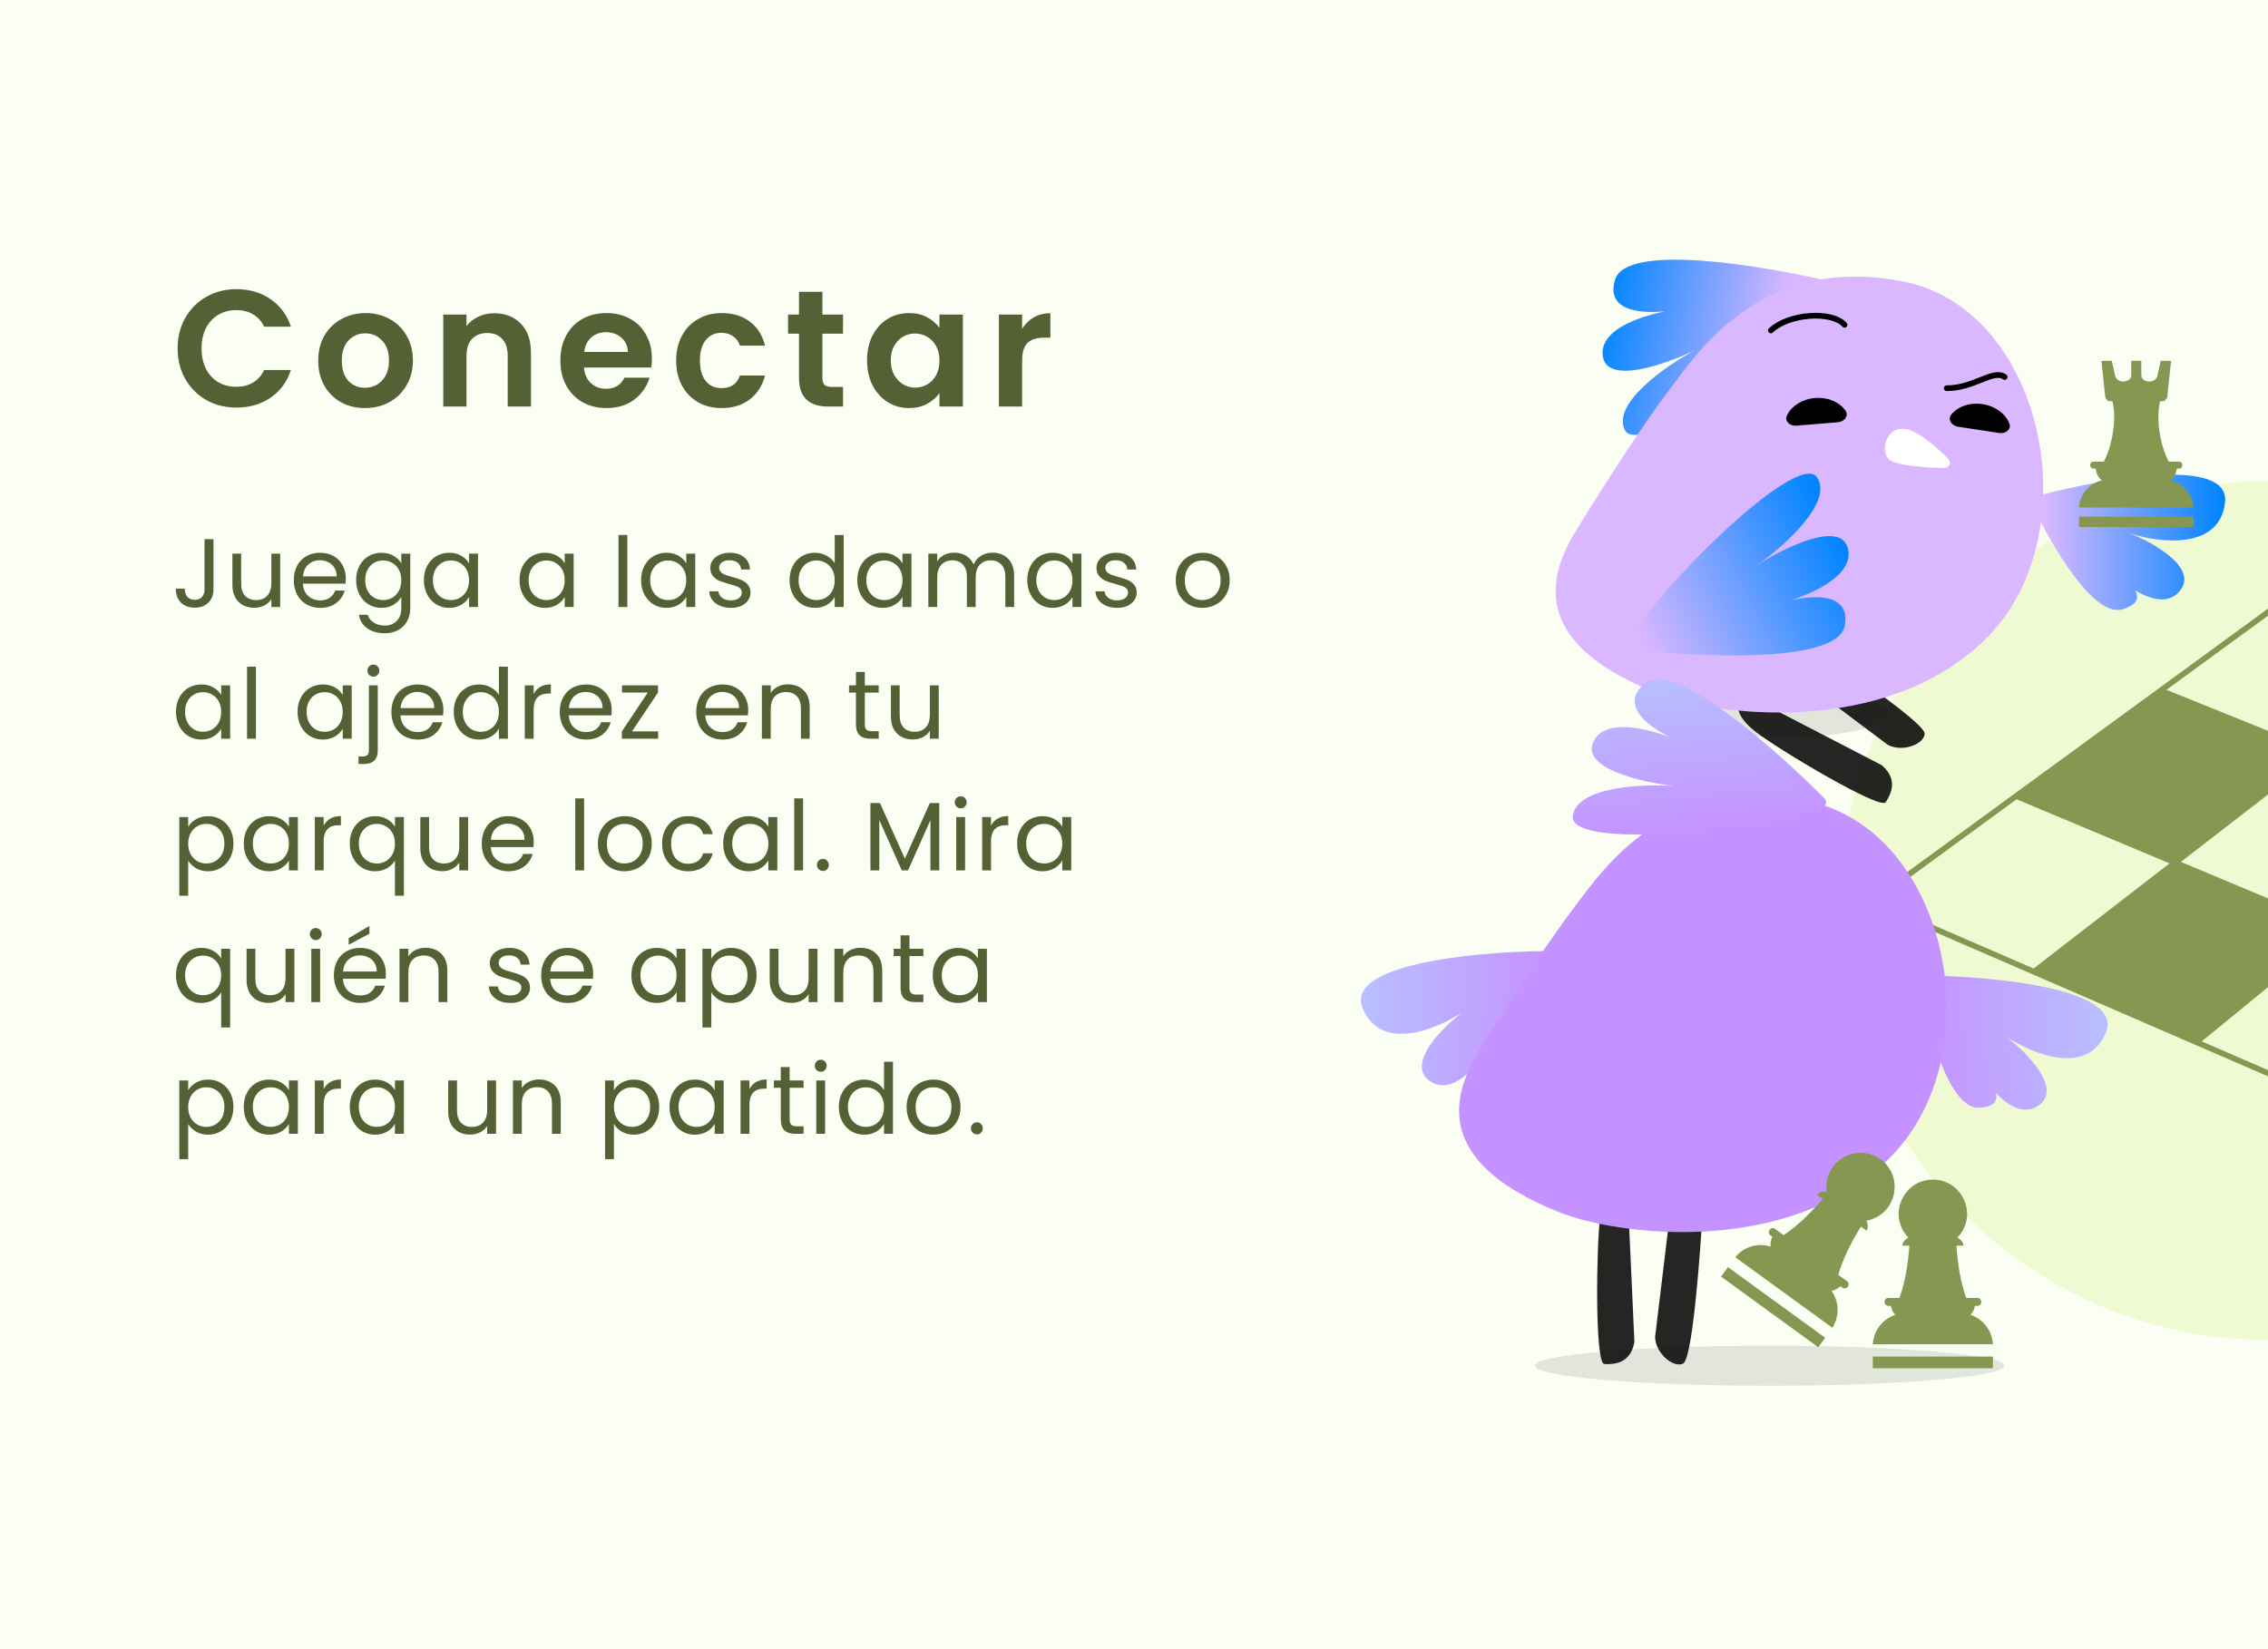 <?xml version="1.0" encoding="UTF-8"?> <svg xmlns="http://www.w3.org/2000/svg" width="396" height="288" viewBox="0 0 396 288" fill="none"><g clip-path="url(#clip0_3601_34486)"><g clip-path="url(#clip1_3601_34486)"><rect width="396" height="288" fill="white"></rect><rect width="396" height="288" fill="#D6F284" fill-opacity="0.1"></rect><circle opacity="0.3" cx="396" cy="159" r="75" fill="#D6F284"></circle><path d="M31.015 60.85C31.015 58.859 31.46 57.08 32.349 55.514C33.258 53.929 34.485 52.701 36.032 51.831C37.598 50.942 39.348 50.497 41.281 50.497C43.543 50.497 45.525 51.077 47.226 52.237C48.927 53.397 50.116 55.002 50.793 57.051H46.124C45.66 56.084 45.003 55.359 44.152 54.876C43.321 54.393 42.354 54.151 41.252 54.151C40.073 54.151 39.019 54.431 38.091 54.992C37.182 55.533 36.467 56.307 35.945 57.312C35.442 58.317 35.191 59.497 35.191 60.85C35.191 62.184 35.442 63.363 35.945 64.388C36.467 65.393 37.182 66.176 38.091 66.737C39.019 67.278 40.073 67.549 41.252 67.549C42.354 67.549 43.321 67.307 44.152 66.824C45.003 66.321 45.66 65.587 46.124 64.62H50.793C50.116 66.689 48.927 68.303 47.226 69.463C45.544 70.604 43.562 71.174 41.281 71.174C39.348 71.174 37.598 70.739 36.032 69.869C34.485 68.98 33.258 67.752 32.349 66.186C31.46 64.62 31.015 62.841 31.015 60.85ZM63.715 71.261C62.168 71.261 60.776 70.923 59.539 70.246C58.301 69.55 57.325 68.574 56.61 67.317C55.914 66.06 55.566 64.61 55.566 62.967C55.566 61.324 55.923 59.874 56.639 58.617C57.373 57.36 58.369 56.394 59.626 55.717C60.882 55.021 62.284 54.673 63.831 54.673C65.377 54.673 66.779 55.021 68.036 55.717C69.292 56.394 70.278 57.36 70.994 58.617C71.728 59.874 72.096 61.324 72.096 62.967C72.096 64.61 71.719 66.06 70.965 67.317C70.23 68.574 69.225 69.55 67.949 70.246C66.692 70.923 65.281 71.261 63.715 71.261ZM63.715 67.723C64.449 67.723 65.136 67.549 65.774 67.201C66.431 66.834 66.953 66.292 67.34 65.577C67.726 64.862 67.92 63.992 67.92 62.967C67.92 61.44 67.514 60.27 66.702 59.458C65.909 58.627 64.933 58.211 63.773 58.211C62.613 58.211 61.636 58.627 60.844 59.458C60.07 60.27 59.684 61.44 59.684 62.967C59.684 64.494 60.061 65.674 60.815 66.505C61.588 67.317 62.555 67.723 63.715 67.723ZM86.297 54.702C88.211 54.702 89.758 55.311 90.937 56.529C92.116 57.728 92.706 59.41 92.706 61.575V71H88.646V62.126C88.646 60.85 88.327 59.874 87.689 59.197C87.051 58.501 86.181 58.153 85.079 58.153C83.958 58.153 83.068 58.501 82.411 59.197C81.773 59.874 81.454 60.85 81.454 62.126V71H77.394V54.934H81.454V56.935C81.995 56.239 82.682 55.698 83.513 55.311C84.364 54.905 85.292 54.702 86.297 54.702ZM113.822 62.619C113.822 63.199 113.783 63.721 113.706 64.185H101.961C102.057 65.345 102.463 66.254 103.179 66.911C103.894 67.568 104.774 67.897 105.818 67.897C107.326 67.897 108.399 67.249 109.037 65.954H113.416C112.952 67.501 112.062 68.777 110.748 69.782C109.433 70.768 107.819 71.261 105.905 71.261C104.358 71.261 102.966 70.923 101.729 70.246C100.511 69.55 99.554 68.574 98.858 67.317C98.181 66.06 97.843 64.61 97.843 62.967C97.843 61.304 98.181 59.845 98.858 58.588C99.534 57.331 100.482 56.365 101.7 55.688C102.918 55.011 104.319 54.673 105.905 54.673C107.432 54.673 108.795 55.002 109.994 55.659C111.212 56.316 112.149 57.254 112.807 58.472C113.483 59.671 113.822 61.053 113.822 62.619ZM109.617 61.459C109.597 60.415 109.22 59.584 108.486 58.965C107.751 58.327 106.852 58.008 105.789 58.008C104.783 58.008 103.933 58.317 103.237 58.936C102.56 59.535 102.144 60.376 101.99 61.459H109.617ZM118.061 62.967C118.061 61.304 118.4 59.854 119.076 58.617C119.753 57.36 120.691 56.394 121.889 55.717C123.088 55.021 124.461 54.673 126.007 54.673C127.999 54.673 129.642 55.176 130.937 56.181C132.252 57.167 133.132 58.559 133.576 60.357H129.197C128.965 59.661 128.569 59.12 128.008 58.733C127.467 58.327 126.79 58.124 125.978 58.124C124.818 58.124 123.9 58.549 123.223 59.4C122.547 60.231 122.208 61.42 122.208 62.967C122.208 64.494 122.547 65.683 123.223 66.534C123.9 67.365 124.818 67.781 125.978 67.781C127.622 67.781 128.695 67.046 129.197 65.577H133.576C133.132 67.317 132.252 68.699 130.937 69.724C129.623 70.749 127.979 71.261 126.007 71.261C124.461 71.261 123.088 70.923 121.889 70.246C120.691 69.55 119.753 68.583 119.076 67.346C118.4 66.089 118.061 64.63 118.061 62.967ZM143.598 58.269V66.041C143.598 66.582 143.723 66.979 143.975 67.23C144.245 67.462 144.69 67.578 145.309 67.578H147.194V71H144.642C141.22 71 139.509 69.337 139.509 66.012V58.269H137.595V54.934H139.509V50.961H143.598V54.934H147.194V58.269H143.598ZM151.39 62.909C151.39 61.285 151.709 59.845 152.347 58.588C153.004 57.331 153.884 56.365 154.986 55.688C156.107 55.011 157.354 54.673 158.727 54.673C159.925 54.673 160.969 54.915 161.859 55.398C162.767 55.881 163.492 56.49 164.034 57.225V54.934H168.123V71H164.034V68.651C163.512 69.405 162.787 70.033 161.859 70.536C160.95 71.019 159.896 71.261 158.698 71.261C157.344 71.261 156.107 70.913 154.986 70.217C153.884 69.521 153.004 68.545 152.347 67.288C151.709 66.012 151.39 64.552 151.39 62.909ZM164.034 62.967C164.034 61.981 163.84 61.14 163.454 60.444C163.067 59.729 162.545 59.187 161.888 58.82C161.23 58.433 160.525 58.24 159.771 58.24C159.017 58.24 158.321 58.424 157.683 58.791C157.045 59.158 156.523 59.7 156.117 60.415C155.73 61.111 155.537 61.942 155.537 62.909C155.537 63.876 155.73 64.726 156.117 65.461C156.523 66.176 157.045 66.727 157.683 67.114C158.34 67.501 159.036 67.694 159.771 67.694C160.525 67.694 161.23 67.51 161.888 67.143C162.545 66.756 163.067 66.215 163.454 65.519C163.84 64.804 164.034 63.953 164.034 62.967ZM178.468 57.428C178.99 56.577 179.667 55.91 180.498 55.427C181.349 54.944 182.315 54.702 183.398 54.702V58.965H182.325C181.049 58.965 180.082 59.265 179.425 59.864C178.787 60.463 178.468 61.507 178.468 62.996V71H174.408V54.934H178.468V57.428Z" fill="#556035"></path><path d="M37.276 94.151V102.906C37.276 103.881 36.976 104.663 36.375 105.252C35.774 105.83 34.981 106.119 33.995 106.119C32.998 106.119 32.199 105.824 31.598 105.235C30.997 104.634 30.697 103.818 30.697 102.787H32.244C32.255 103.365 32.403 103.835 32.686 104.198C32.981 104.561 33.417 104.742 33.995 104.742C34.573 104.742 35.004 104.572 35.287 104.232C35.57 103.881 35.712 103.439 35.712 102.906V94.151H37.276ZM48.926 96.684V106H47.379V104.623C47.084 105.099 46.67 105.473 46.138 105.745C45.616 106.006 45.038 106.136 44.404 106.136C43.678 106.136 43.027 105.989 42.449 105.694C41.871 105.388 41.412 104.935 41.072 104.334C40.743 103.733 40.579 103.002 40.579 102.141V96.684H42.109V101.937C42.109 102.855 42.341 103.563 42.806 104.062C43.27 104.549 43.905 104.793 44.71 104.793C45.537 104.793 46.189 104.538 46.665 104.028C47.141 103.518 47.379 102.776 47.379 101.801V96.684H48.926ZM60.378 100.985C60.378 101.28 60.361 101.591 60.327 101.92H52.881C52.937 102.838 53.249 103.558 53.816 104.079C54.394 104.589 55.091 104.844 55.907 104.844C56.575 104.844 57.131 104.691 57.573 104.385C58.026 104.068 58.343 103.648 58.525 103.127H60.191C59.941 104.022 59.443 104.753 58.695 105.32C57.947 105.875 57.017 106.153 55.907 106.153C55.023 106.153 54.229 105.955 53.527 105.558C52.835 105.161 52.291 104.6 51.895 103.875C51.498 103.138 51.3 102.288 51.3 101.325C51.3 100.362 51.492 99.517 51.878 98.792C52.263 98.067 52.801 97.511 53.493 97.126C54.195 96.729 55 96.531 55.907 96.531C56.791 96.531 57.573 96.724 58.253 97.109C58.933 97.494 59.454 98.027 59.817 98.707C60.191 99.376 60.378 100.135 60.378 100.985ZM58.78 100.662C58.78 100.073 58.649 99.568 58.389 99.149C58.128 98.718 57.771 98.395 57.318 98.18C56.876 97.953 56.383 97.84 55.839 97.84C55.057 97.84 54.388 98.089 53.833 98.588C53.289 99.087 52.977 99.778 52.898 100.662H58.78ZM66.602 96.531C67.406 96.531 68.109 96.707 68.71 97.058C69.322 97.409 69.775 97.851 70.07 98.384V96.684H71.634V106.204C71.634 107.054 71.452 107.808 71.09 108.465C70.727 109.134 70.206 109.655 69.526 110.029C68.857 110.403 68.075 110.59 67.18 110.59C65.956 110.59 64.936 110.301 64.12 109.723C63.304 109.145 62.822 108.357 62.675 107.36H64.205C64.375 107.927 64.726 108.38 65.259 108.72C65.791 109.071 66.432 109.247 67.18 109.247C68.03 109.247 68.721 108.981 69.254 108.448C69.798 107.915 70.07 107.167 70.07 106.204V104.249C69.764 104.793 69.31 105.246 68.71 105.609C68.109 105.972 67.406 106.153 66.602 106.153C65.774 106.153 65.021 105.949 64.341 105.541C63.672 105.133 63.145 104.561 62.76 103.824C62.374 103.087 62.182 102.249 62.182 101.308C62.182 100.356 62.374 99.523 62.76 98.809C63.145 98.084 63.672 97.523 64.341 97.126C65.021 96.729 65.774 96.531 66.602 96.531ZM70.07 101.325C70.07 100.622 69.928 100.01 69.645 99.489C69.361 98.968 68.976 98.571 68.489 98.299C68.013 98.016 67.486 97.874 66.908 97.874C66.33 97.874 65.803 98.01 65.327 98.282C64.851 98.554 64.471 98.951 64.188 99.472C63.904 99.993 63.763 100.605 63.763 101.308C63.763 102.022 63.904 102.645 64.188 103.178C64.471 103.699 64.851 104.102 65.327 104.385C65.803 104.657 66.33 104.793 66.908 104.793C67.486 104.793 68.013 104.657 68.489 104.385C68.976 104.102 69.361 103.699 69.645 103.178C69.928 102.645 70.07 102.028 70.07 101.325ZM74.01 101.308C74.01 100.356 74.203 99.523 74.588 98.809C74.973 98.084 75.5 97.523 76.169 97.126C76.849 96.729 77.603 96.531 78.43 96.531C79.246 96.531 79.954 96.707 80.555 97.058C81.156 97.409 81.603 97.851 81.898 98.384V96.684H83.462V106H81.898V104.266C81.592 104.81 81.133 105.263 80.521 105.626C79.92 105.977 79.218 106.153 78.413 106.153C77.586 106.153 76.838 105.949 76.169 105.541C75.5 105.133 74.973 104.561 74.588 103.824C74.203 103.087 74.01 102.249 74.01 101.308ZM81.898 101.325C81.898 100.622 81.756 100.01 81.473 99.489C81.19 98.968 80.804 98.571 80.317 98.299C79.841 98.016 79.314 97.874 78.736 97.874C78.158 97.874 77.631 98.01 77.155 98.282C76.679 98.554 76.299 98.951 76.016 99.472C75.733 99.993 75.591 100.605 75.591 101.308C75.591 102.022 75.733 102.645 76.016 103.178C76.299 103.699 76.679 104.102 77.155 104.385C77.631 104.657 78.158 104.793 78.736 104.793C79.314 104.793 79.841 104.657 80.317 104.385C80.804 104.102 81.19 103.699 81.473 103.178C81.756 102.645 81.898 102.028 81.898 101.325ZM90.71 101.308C90.71 100.356 90.903 99.523 91.288 98.809C91.674 98.084 92.201 97.523 92.87 97.126C93.549 96.729 94.303 96.531 95.13 96.531C95.947 96.531 96.655 96.707 97.255 97.058C97.856 97.409 98.304 97.851 98.599 98.384V96.684H100.162V106H98.599V104.266C98.293 104.81 97.834 105.263 97.222 105.626C96.621 105.977 95.918 106.153 95.114 106.153C94.286 106.153 93.538 105.949 92.87 105.541C92.201 105.133 91.674 104.561 91.288 103.824C90.903 103.087 90.71 102.249 90.71 101.308ZM98.599 101.325C98.599 100.622 98.457 100.01 98.174 99.489C97.89 98.968 97.505 98.571 97.017 98.299C96.541 98.016 96.014 97.874 95.436 97.874C94.859 97.874 94.332 98.01 93.856 98.282C93.379 98.554 93 98.951 92.716 99.472C92.433 99.993 92.291 100.605 92.291 101.308C92.291 102.022 92.433 102.645 92.716 103.178C93 103.699 93.379 104.102 93.856 104.385C94.332 104.657 94.859 104.793 95.436 104.793C96.014 104.793 96.541 104.657 97.017 104.385C97.505 104.102 97.89 103.699 98.174 103.178C98.457 102.645 98.599 102.028 98.599 101.325ZM109.536 93.42V106H107.989V93.42H109.536ZM111.935 101.308C111.935 100.356 112.127 99.523 112.513 98.809C112.898 98.084 113.425 97.523 114.094 97.126C114.774 96.729 115.527 96.531 116.355 96.531C117.171 96.531 117.879 96.707 118.48 97.058C119.08 97.409 119.528 97.851 119.823 98.384V96.684H121.387V106H119.823V104.266C119.517 104.81 119.058 105.263 118.446 105.626C117.845 105.977 117.142 106.153 116.338 106.153C115.51 106.153 114.762 105.949 114.094 105.541C113.425 105.133 112.898 104.561 112.513 103.824C112.127 103.087 111.935 102.249 111.935 101.308ZM119.823 101.325C119.823 100.622 119.681 100.01 119.398 99.489C119.114 98.968 118.729 98.571 118.242 98.299C117.766 98.016 117.239 97.874 116.661 97.874C116.083 97.874 115.556 98.01 115.08 98.282C114.604 98.554 114.224 98.951 113.941 99.472C113.657 99.993 113.516 100.605 113.516 101.308C113.516 102.022 113.657 102.645 113.941 103.178C114.224 103.699 114.604 104.102 115.08 104.385C115.556 104.657 116.083 104.793 116.661 104.793C117.239 104.793 117.766 104.657 118.242 104.385C118.729 104.102 119.114 103.699 119.398 103.178C119.681 102.645 119.823 102.028 119.823 101.325ZM127.639 106.153C126.925 106.153 126.285 106.034 125.718 105.796C125.151 105.547 124.704 105.207 124.375 104.776C124.046 104.334 123.865 103.83 123.831 103.263H125.429C125.474 103.728 125.69 104.107 126.075 104.402C126.472 104.697 126.987 104.844 127.622 104.844C128.211 104.844 128.676 104.714 129.016 104.453C129.356 104.192 129.526 103.864 129.526 103.467C129.526 103.059 129.345 102.759 128.982 102.566C128.619 102.362 128.058 102.164 127.299 101.971C126.608 101.79 126.041 101.608 125.599 101.427C125.168 101.234 124.794 100.957 124.477 100.594C124.171 100.22 124.018 99.733 124.018 99.132C124.018 98.656 124.16 98.22 124.443 97.823C124.726 97.426 125.129 97.115 125.65 96.888C126.171 96.65 126.766 96.531 127.435 96.531C128.466 96.531 129.299 96.792 129.934 97.313C130.569 97.834 130.909 98.548 130.954 99.455H129.407C129.373 98.968 129.175 98.577 128.812 98.282C128.461 97.987 127.985 97.84 127.384 97.84C126.829 97.84 126.387 97.959 126.058 98.197C125.729 98.435 125.565 98.747 125.565 99.132C125.565 99.438 125.661 99.693 125.854 99.897C126.058 100.09 126.307 100.248 126.602 100.373C126.908 100.486 127.327 100.617 127.86 100.764C128.529 100.945 129.073 101.127 129.492 101.308C129.911 101.478 130.268 101.739 130.563 102.09C130.869 102.441 131.028 102.9 131.039 103.467C131.039 103.977 130.897 104.436 130.614 104.844C130.331 105.252 129.928 105.575 129.407 105.813C128.897 106.04 128.308 106.153 127.639 106.153ZM137.857 101.308C137.857 100.356 138.05 99.523 138.435 98.809C138.82 98.084 139.347 97.523 140.016 97.126C140.696 96.729 141.455 96.531 142.294 96.531C143.019 96.531 143.694 96.701 144.317 97.041C144.94 97.37 145.416 97.806 145.745 98.35V93.42H147.309V106H145.745V104.249C145.439 104.804 144.986 105.263 144.385 105.626C143.784 105.977 143.082 106.153 142.277 106.153C141.45 106.153 140.696 105.949 140.016 105.541C139.347 105.133 138.82 104.561 138.435 103.824C138.05 103.087 137.857 102.249 137.857 101.308ZM145.745 101.325C145.745 100.622 145.603 100.01 145.32 99.489C145.037 98.968 144.651 98.571 144.164 98.299C143.688 98.016 143.161 97.874 142.583 97.874C142.005 97.874 141.478 98.01 141.002 98.282C140.526 98.554 140.146 98.951 139.863 99.472C139.58 99.993 139.438 100.605 139.438 101.308C139.438 102.022 139.58 102.645 139.863 103.178C140.146 103.699 140.526 104.102 141.002 104.385C141.478 104.657 142.005 104.793 142.583 104.793C143.161 104.793 143.688 104.657 144.164 104.385C144.651 104.102 145.037 103.699 145.32 103.178C145.603 102.645 145.745 102.028 145.745 101.325ZM149.685 101.308C149.685 100.356 149.878 99.523 150.263 98.809C150.649 98.084 151.176 97.523 151.844 97.126C152.524 96.729 153.278 96.531 154.105 96.531C154.921 96.531 155.63 96.707 156.23 97.058C156.831 97.409 157.279 97.851 157.573 98.384V96.684H159.137V106H157.573V104.266C157.267 104.81 156.808 105.263 156.196 105.626C155.596 105.977 154.893 106.153 154.088 106.153C153.261 106.153 152.513 105.949 151.844 105.541C151.176 105.133 150.649 104.561 150.263 103.824C149.878 103.087 149.685 102.249 149.685 101.308ZM157.573 101.325C157.573 100.622 157.432 100.01 157.148 99.489C156.865 98.968 156.48 98.571 155.992 98.299C155.516 98.016 154.989 97.874 154.411 97.874C153.833 97.874 153.306 98.01 152.83 98.282C152.354 98.554 151.975 98.951 151.691 99.472C151.408 99.993 151.266 100.605 151.266 101.308C151.266 102.022 151.408 102.645 151.691 103.178C151.975 103.699 152.354 104.102 152.83 104.385C153.306 104.657 153.833 104.793 154.411 104.793C154.989 104.793 155.516 104.657 155.992 104.385C156.48 104.102 156.865 103.699 157.148 103.178C157.432 102.645 157.573 102.028 157.573 101.325ZM173.294 96.514C174.02 96.514 174.666 96.667 175.232 96.973C175.799 97.268 176.247 97.715 176.575 98.316C176.904 98.917 177.068 99.648 177.068 100.509V106H175.538V100.73C175.538 99.801 175.306 99.092 174.841 98.605C174.388 98.106 173.77 97.857 172.988 97.857C172.184 97.857 171.543 98.118 171.067 98.639C170.591 99.149 170.353 99.891 170.353 100.866V106H168.823V100.73C168.823 99.801 168.591 99.092 168.126 98.605C167.673 98.106 167.055 97.857 166.273 97.857C165.469 97.857 164.828 98.118 164.352 98.639C163.876 99.149 163.638 99.891 163.638 100.866V106H162.091V96.684H163.638V98.027C163.944 97.54 164.352 97.166 164.862 96.905C165.384 96.644 165.956 96.514 166.579 96.514C167.361 96.514 168.053 96.69 168.653 97.041C169.254 97.392 169.702 97.908 169.996 98.588C170.257 97.931 170.688 97.421 171.288 97.058C171.889 96.695 172.558 96.514 173.294 96.514ZM179.368 101.308C179.368 100.356 179.561 99.523 179.946 98.809C180.331 98.084 180.858 97.523 181.527 97.126C182.207 96.729 182.961 96.531 183.788 96.531C184.604 96.531 185.312 96.707 185.913 97.058C186.514 97.409 186.961 97.851 187.256 98.384V96.684H188.82V106H187.256V104.266C186.95 104.81 186.491 105.263 185.879 105.626C185.278 105.977 184.576 106.153 183.771 106.153C182.944 106.153 182.196 105.949 181.527 105.541C180.858 105.133 180.331 104.561 179.946 103.824C179.561 103.087 179.368 102.249 179.368 101.308ZM187.256 101.325C187.256 100.622 187.114 100.01 186.831 99.489C186.548 98.968 186.162 98.571 185.675 98.299C185.199 98.016 184.672 97.874 184.094 97.874C183.516 97.874 182.989 98.01 182.513 98.282C182.037 98.554 181.657 98.951 181.374 99.472C181.091 99.993 180.949 100.605 180.949 101.308C180.949 102.022 181.091 102.645 181.374 103.178C181.657 103.699 182.037 104.102 182.513 104.385C182.989 104.657 183.516 104.793 184.094 104.793C184.672 104.793 185.199 104.657 185.675 104.385C186.162 104.102 186.548 103.699 186.831 103.178C187.114 102.645 187.256 102.028 187.256 101.325ZM195.072 106.153C194.358 106.153 193.718 106.034 193.151 105.796C192.585 105.547 192.137 105.207 191.808 104.776C191.48 104.334 191.298 103.83 191.264 103.263H192.862C192.908 103.728 193.123 104.107 193.508 104.402C193.905 104.697 194.421 104.844 195.055 104.844C195.645 104.844 196.109 104.714 196.449 104.453C196.789 104.192 196.959 103.864 196.959 103.467C196.959 103.059 196.778 102.759 196.415 102.566C196.053 102.362 195.492 102.164 194.732 101.971C194.041 101.79 193.474 101.608 193.032 101.427C192.602 101.234 192.228 100.957 191.91 100.594C191.604 100.22 191.451 99.733 191.451 99.132C191.451 98.656 191.593 98.22 191.876 97.823C192.16 97.426 192.562 97.115 193.083 96.888C193.605 96.65 194.2 96.531 194.868 96.531C195.9 96.531 196.733 96.792 197.367 97.313C198.002 97.834 198.342 98.548 198.387 99.455H196.84C196.806 98.968 196.608 98.577 196.245 98.282C195.894 97.987 195.418 97.84 194.817 97.84C194.262 97.84 193.82 97.959 193.491 98.197C193.163 98.435 192.998 98.747 192.998 99.132C192.998 99.438 193.095 99.693 193.287 99.897C193.491 100.09 193.741 100.248 194.035 100.373C194.341 100.486 194.761 100.617 195.293 100.764C195.962 100.945 196.506 101.127 196.925 101.308C197.345 101.478 197.702 101.739 197.996 102.09C198.302 102.441 198.461 102.9 198.472 103.467C198.472 103.977 198.331 104.436 198.047 104.844C197.764 105.252 197.362 105.575 196.84 105.813C196.33 106.04 195.741 106.153 195.072 106.153ZM209.931 106.153C209.059 106.153 208.265 105.955 207.551 105.558C206.849 105.161 206.293 104.6 205.885 103.875C205.489 103.138 205.29 102.288 205.29 101.325C205.29 100.373 205.494 99.534 205.902 98.809C206.322 98.072 206.888 97.511 207.602 97.126C208.316 96.729 209.115 96.531 209.999 96.531C210.883 96.531 211.682 96.729 212.396 97.126C213.11 97.511 213.671 98.067 214.079 98.792C214.499 99.517 214.708 100.362 214.708 101.325C214.708 102.288 214.493 103.138 214.062 103.875C213.643 104.6 213.071 105.161 212.345 105.558C211.62 105.955 210.815 106.153 209.931 106.153ZM209.931 104.793C210.487 104.793 211.008 104.663 211.495 104.402C211.983 104.141 212.374 103.75 212.668 103.229C212.974 102.708 213.127 102.073 213.127 101.325C213.127 100.577 212.98 99.942 212.685 99.421C212.391 98.9 212.005 98.514 211.529 98.265C211.053 98.004 210.538 97.874 209.982 97.874C209.416 97.874 208.894 98.004 208.418 98.265C207.954 98.514 207.58 98.9 207.296 99.421C207.013 99.942 206.871 100.577 206.871 101.325C206.871 102.084 207.007 102.725 207.279 103.246C207.563 103.767 207.937 104.158 208.401 104.419C208.866 104.668 209.376 104.793 209.931 104.793ZM30.731 124.308C30.731 123.356 30.924 122.523 31.309 121.809C31.694 121.084 32.221 120.523 32.89 120.126C33.57 119.729 34.324 119.531 35.151 119.531C35.967 119.531 36.675 119.707 37.276 120.058C37.877 120.409 38.324 120.851 38.619 121.384V119.684H40.183V129H38.619V127.266C38.313 127.81 37.854 128.263 37.242 128.626C36.641 128.977 35.939 129.153 35.134 129.153C34.307 129.153 33.559 128.949 32.89 128.541C32.221 128.133 31.694 127.561 31.309 126.824C30.924 126.087 30.731 125.249 30.731 124.308ZM38.619 124.325C38.619 123.622 38.477 123.01 38.194 122.489C37.911 121.968 37.525 121.571 37.038 121.299C36.562 121.016 36.035 120.874 35.457 120.874C34.879 120.874 34.352 121.01 33.876 121.282C33.4 121.554 33.02 121.951 32.737 122.472C32.454 122.993 32.312 123.605 32.312 124.308C32.312 125.022 32.454 125.645 32.737 126.178C33.02 126.699 33.4 127.102 33.876 127.385C34.352 127.657 34.879 127.793 35.457 127.793C36.035 127.793 36.562 127.657 37.038 127.385C37.525 127.102 37.911 126.699 38.194 126.178C38.477 125.645 38.619 125.028 38.619 124.325ZM44.684 116.42V129H43.137V116.42H44.684ZM51.955 124.308C51.955 123.356 52.148 122.523 52.533 121.809C52.918 121.084 53.445 120.523 54.114 120.126C54.794 119.729 55.548 119.531 56.375 119.531C57.191 119.531 57.899 119.707 58.5 120.058C59.101 120.409 59.548 120.851 59.843 121.384V119.684H61.407V129H59.843V127.266C59.537 127.81 59.078 128.263 58.466 128.626C57.865 128.977 57.163 129.153 56.358 129.153C55.531 129.153 54.783 128.949 54.114 128.541C53.445 128.133 52.918 127.561 52.533 126.824C52.148 126.087 51.955 125.249 51.955 124.308ZM59.843 124.325C59.843 123.622 59.701 123.01 59.418 122.489C59.135 121.968 58.749 121.571 58.262 121.299C57.786 121.016 57.259 120.874 56.681 120.874C56.103 120.874 55.576 121.01 55.1 121.282C54.624 121.554 54.244 121.951 53.961 122.472C53.678 122.993 53.536 123.605 53.536 124.308C53.536 125.022 53.678 125.645 53.961 126.178C54.244 126.699 54.624 127.102 55.1 127.385C55.576 127.657 56.103 127.793 56.681 127.793C57.259 127.793 57.786 127.657 58.262 127.385C58.749 127.102 59.135 126.699 59.418 126.178C59.701 125.645 59.843 125.028 59.843 124.325ZM65.194 118.171C64.9 118.171 64.65 118.069 64.446 117.865C64.254 117.661 64.157 117.412 64.157 117.117C64.157 116.822 64.254 116.573 64.446 116.369C64.65 116.165 64.9 116.063 65.194 116.063C65.489 116.063 65.733 116.165 65.925 116.369C66.129 116.573 66.231 116.822 66.231 117.117C66.231 117.412 66.129 117.661 65.925 117.865C65.733 118.069 65.489 118.171 65.194 118.171ZM65.959 131.023C65.959 131.85 65.75 132.457 65.33 132.842C64.911 133.227 64.299 133.42 63.494 133.42H62.593V132.111H63.239C63.67 132.111 63.97 132.026 64.14 131.856C64.322 131.686 64.412 131.397 64.412 130.989V119.684H65.959V131.023ZM77.418 123.985C77.418 124.28 77.401 124.591 77.367 124.92H69.921C69.978 125.838 70.29 126.558 70.856 127.079C71.434 127.589 72.131 127.844 72.947 127.844C73.616 127.844 74.171 127.691 74.613 127.385C75.067 127.068 75.384 126.648 75.565 126.127H77.231C76.982 127.022 76.483 127.753 75.735 128.32C74.987 128.875 74.058 129.153 72.947 129.153C72.063 129.153 71.27 128.955 70.567 128.558C69.876 128.161 69.332 127.6 68.935 126.875C68.538 126.138 68.34 125.288 68.34 124.325C68.34 123.362 68.533 122.517 68.918 121.792C69.303 121.067 69.842 120.511 70.533 120.126C71.236 119.729 72.04 119.531 72.947 119.531C73.831 119.531 74.613 119.724 75.293 120.109C75.973 120.494 76.495 121.027 76.857 121.707C77.231 122.376 77.418 123.135 77.418 123.985ZM75.82 123.662C75.82 123.073 75.69 122.568 75.429 122.149C75.168 121.718 74.811 121.395 74.358 121.18C73.916 120.953 73.423 120.84 72.879 120.84C72.097 120.84 71.428 121.089 70.873 121.588C70.329 122.087 70.017 122.778 69.938 123.662H75.82ZM79.222 124.308C79.222 123.356 79.415 122.523 79.8 121.809C80.186 121.084 80.713 120.523 81.381 120.126C82.061 119.729 82.82 119.531 83.659 119.531C84.385 119.531 85.059 119.701 85.682 120.041C86.305 120.37 86.781 120.806 87.11 121.35V116.42H88.674V129H87.11V127.249C86.804 127.804 86.351 128.263 85.75 128.626C85.15 128.977 84.447 129.153 83.642 129.153C82.815 129.153 82.061 128.949 81.381 128.541C80.713 128.133 80.186 127.561 79.8 126.824C79.415 126.087 79.222 125.249 79.222 124.308ZM87.11 124.325C87.11 123.622 86.969 123.01 86.685 122.489C86.402 121.968 86.016 121.571 85.529 121.299C85.053 121.016 84.526 120.874 83.948 120.874C83.37 120.874 82.843 121.01 82.367 121.282C81.891 121.554 81.511 121.951 81.228 122.472C80.945 122.993 80.803 123.605 80.803 124.308C80.803 125.022 80.945 125.645 81.228 126.178C81.511 126.699 81.891 127.102 82.367 127.385C82.843 127.657 83.37 127.793 83.948 127.793C84.526 127.793 85.053 127.657 85.529 127.385C86.016 127.102 86.402 126.699 86.685 126.178C86.969 125.645 87.11 125.028 87.11 124.325ZM93.175 121.197C93.448 120.664 93.833 120.251 94.332 119.956C94.841 119.661 95.459 119.514 96.184 119.514V121.112H95.776C94.043 121.112 93.175 122.053 93.175 123.934V129H91.629V119.684H93.175V121.197ZM106.81 123.985C106.81 124.28 106.793 124.591 106.759 124.92H99.313C99.37 125.838 99.682 126.558 100.248 127.079C100.826 127.589 101.523 127.844 102.339 127.844C103.008 127.844 103.563 127.691 104.005 127.385C104.459 127.068 104.776 126.648 104.957 126.127H106.623C106.374 127.022 105.875 127.753 105.127 128.32C104.379 128.875 103.45 129.153 102.339 129.153C101.455 129.153 100.662 128.955 99.959 128.558C99.268 128.161 98.724 127.6 98.327 126.875C97.931 126.138 97.732 125.288 97.732 124.325C97.732 123.362 97.925 122.517 98.31 121.792C98.696 121.067 99.234 120.511 99.925 120.126C100.628 119.729 101.433 119.531 102.339 119.531C103.223 119.531 104.005 119.724 104.685 120.109C105.365 120.494 105.887 121.027 106.249 121.707C106.623 122.376 106.81 123.135 106.81 123.985ZM105.212 123.662C105.212 123.073 105.082 122.568 104.821 122.149C104.561 121.718 104.204 121.395 103.75 121.18C103.308 120.953 102.815 120.84 102.271 120.84C101.489 120.84 100.821 121.089 100.265 121.588C99.721 122.087 99.41 122.778 99.33 123.662H105.212ZM110.348 127.725H114.921V129H108.58V127.725L113.102 120.942H108.614V119.684H114.887V120.942L110.348 127.725ZM130.641 123.985C130.641 124.28 130.624 124.591 130.59 124.92H123.144C123.2 125.838 123.512 126.558 124.079 127.079C124.657 127.589 125.354 127.844 126.17 127.844C126.838 127.844 127.394 127.691 127.836 127.385C128.289 127.068 128.606 126.648 128.788 126.127H130.454C130.204 127.022 129.706 127.753 128.958 128.32C128.21 128.875 127.28 129.153 126.17 129.153C125.286 129.153 124.492 128.955 123.79 128.558C123.098 128.161 122.554 127.6 122.158 126.875C121.761 126.138 121.563 125.288 121.563 124.325C121.563 123.362 121.755 122.517 122.141 121.792C122.526 121.067 123.064 120.511 123.756 120.126C124.458 119.729 125.263 119.531 126.17 119.531C127.054 119.531 127.836 119.724 128.516 120.109C129.196 120.494 129.717 121.027 130.08 121.707C130.454 122.376 130.641 123.135 130.641 123.985ZM129.043 123.662C129.043 123.073 128.912 122.568 128.652 122.149C128.391 121.718 128.034 121.395 127.581 121.18C127.139 120.953 126.646 120.84 126.102 120.84C125.32 120.84 124.651 121.089 124.096 121.588C123.552 122.087 123.24 122.778 123.161 123.662H129.043ZM137.562 119.514C138.695 119.514 139.613 119.86 140.316 120.551C141.018 121.231 141.37 122.217 141.37 123.509V129H139.84V123.73C139.84 122.801 139.607 122.092 139.143 121.605C138.678 121.106 138.043 120.857 137.239 120.857C136.423 120.857 135.771 121.112 135.284 121.622C134.808 122.132 134.57 122.874 134.57 123.849V129H133.023V119.684H134.57V121.01C134.876 120.534 135.289 120.166 135.811 119.905C136.343 119.644 136.927 119.514 137.562 119.514ZM150.996 120.959V126.45C150.996 126.903 151.092 127.226 151.285 127.419C151.478 127.6 151.812 127.691 152.288 127.691H153.427V129H152.033C151.172 129 150.526 128.802 150.095 128.405C149.664 128.008 149.449 127.357 149.449 126.45V120.959H148.242V119.684H149.449V117.338H150.996V119.684H153.427V120.959H150.996ZM163.903 119.684V129H162.356V127.623C162.062 128.099 161.648 128.473 161.115 128.745C160.594 129.006 160.016 129.136 159.381 129.136C158.656 129.136 158.004 128.989 157.426 128.694C156.848 128.388 156.389 127.935 156.049 127.334C155.721 126.733 155.556 126.002 155.556 125.141V119.684H157.086V124.937C157.086 125.855 157.319 126.563 157.783 127.062C158.248 127.549 158.883 127.793 159.687 127.793C160.515 127.793 161.166 127.538 161.642 127.028C162.118 126.518 162.356 125.776 162.356 124.801V119.684H163.903ZM32.856 144.401C33.162 143.868 33.615 143.426 34.216 143.075C34.828 142.712 35.536 142.531 36.341 142.531C37.168 142.531 37.916 142.729 38.585 143.126C39.265 143.523 39.798 144.084 40.183 144.809C40.568 145.523 40.761 146.356 40.761 147.308C40.761 148.249 40.568 149.087 40.183 149.824C39.798 150.561 39.265 151.133 38.585 151.541C37.916 151.949 37.168 152.153 36.341 152.153C35.548 152.153 34.845 151.977 34.233 151.626C33.632 151.263 33.173 150.816 32.856 150.283V156.42H31.309V142.684H32.856V144.401ZM39.18 147.308C39.18 146.605 39.038 145.993 38.755 145.472C38.472 144.951 38.086 144.554 37.599 144.282C37.123 144.01 36.596 143.874 36.018 143.874C35.451 143.874 34.924 144.016 34.437 144.299C33.961 144.571 33.576 144.973 33.281 145.506C32.998 146.027 32.856 146.634 32.856 147.325C32.856 148.028 32.998 148.645 33.281 149.178C33.576 149.699 33.961 150.102 34.437 150.385C34.924 150.657 35.451 150.793 36.018 150.793C36.596 150.793 37.123 150.657 37.599 150.385C38.086 150.102 38.472 149.699 38.755 149.178C39.038 148.645 39.18 148.022 39.18 147.308ZM42.559 147.308C42.559 146.356 42.752 145.523 43.137 144.809C43.523 144.084 44.05 143.523 44.718 143.126C45.398 142.729 46.152 142.531 46.979 142.531C47.795 142.531 48.504 142.707 49.104 143.058C49.705 143.409 50.153 143.851 50.447 144.384V142.684H52.011V152H50.447V150.266C50.141 150.81 49.682 151.263 49.07 151.626C48.47 151.977 47.767 152.153 46.962 152.153C46.135 152.153 45.387 151.949 44.718 151.541C44.05 151.133 43.523 150.561 43.137 149.824C42.752 149.087 42.559 148.249 42.559 147.308ZM50.447 147.325C50.447 146.622 50.306 146.01 50.022 145.489C49.739 144.968 49.354 144.571 48.866 144.299C48.39 144.016 47.863 143.874 47.285 143.874C46.707 143.874 46.18 144.01 45.704 144.282C45.228 144.554 44.849 144.951 44.565 145.472C44.282 145.993 44.14 146.605 44.14 147.308C44.14 148.022 44.282 148.645 44.565 149.178C44.849 149.699 45.228 150.102 45.704 150.385C46.18 150.657 46.707 150.793 47.285 150.793C47.863 150.793 48.39 150.657 48.866 150.385C49.354 150.102 49.739 149.699 50.022 149.178C50.306 148.645 50.447 148.028 50.447 147.325ZM56.513 144.197C56.785 143.664 57.17 143.251 57.669 142.956C58.179 142.661 58.796 142.514 59.522 142.514V144.112H59.114C57.38 144.112 56.513 145.053 56.513 146.934V152H54.966V142.684H56.513V144.197ZM61.069 147.308C61.069 146.356 61.262 145.523 61.647 144.809C62.033 144.084 62.56 143.523 63.228 143.126C63.908 142.729 64.668 142.531 65.506 142.531C66.311 142.531 67.014 142.712 67.614 143.075C68.226 143.426 68.674 143.863 68.957 144.384V142.684H70.521V156.42H68.957V150.283C68.663 150.804 68.209 151.246 67.597 151.609C66.985 151.972 66.271 152.153 65.455 152.153C64.639 152.153 63.897 151.949 63.228 151.541C62.56 151.133 62.033 150.561 61.647 149.824C61.262 149.087 61.069 148.249 61.069 147.308ZM68.957 147.325C68.957 146.622 68.816 146.01 68.532 145.489C68.249 144.968 67.864 144.571 67.376 144.299C66.9 144.016 66.373 143.874 65.795 143.874C65.217 143.874 64.69 144.01 64.214 144.282C63.738 144.554 63.359 144.951 63.075 145.472C62.792 145.993 62.65 146.605 62.65 147.308C62.65 148.022 62.792 148.645 63.075 149.178C63.359 149.699 63.738 150.102 64.214 150.385C64.69 150.657 65.217 150.793 65.795 150.793C66.373 150.793 66.9 150.657 67.376 150.385C67.864 150.102 68.249 149.699 68.532 149.178C68.816 148.645 68.957 148.028 68.957 147.325ZM81.738 142.684V152H80.191V150.623C79.896 151.099 79.482 151.473 78.95 151.745C78.428 152.006 77.85 152.136 77.216 152.136C76.49 152.136 75.839 151.989 75.261 151.694C74.683 151.388 74.224 150.935 73.884 150.334C73.555 149.733 73.391 149.002 73.391 148.141V142.684H74.921V147.937C74.921 148.855 75.153 149.563 75.618 150.062C76.082 150.549 76.717 150.793 77.522 150.793C78.349 150.793 79.001 150.538 79.477 150.028C79.953 149.518 80.191 148.776 80.191 147.801V142.684H81.738ZM93.19 146.985C93.19 147.28 93.173 147.591 93.139 147.92H85.693C85.749 148.838 86.061 149.558 86.628 150.079C87.206 150.589 87.903 150.844 88.719 150.844C89.387 150.844 89.943 150.691 90.385 150.385C90.838 150.068 91.155 149.648 91.337 149.127H93.003C92.753 150.022 92.255 150.753 91.507 151.32C90.759 151.875 89.829 152.153 88.719 152.153C87.835 152.153 87.041 151.955 86.339 151.558C85.647 151.161 85.103 150.6 84.707 149.875C84.31 149.138 84.112 148.288 84.112 147.325C84.112 146.362 84.304 145.517 84.69 144.792C85.075 144.067 85.613 143.511 86.305 143.126C87.007 142.729 87.812 142.531 88.719 142.531C89.603 142.531 90.385 142.724 91.065 143.109C91.745 143.494 92.266 144.027 92.629 144.707C93.003 145.376 93.19 146.135 93.19 146.985ZM91.592 146.662C91.592 146.073 91.461 145.568 91.201 145.149C90.94 144.718 90.583 144.395 90.13 144.18C89.688 143.953 89.195 143.84 88.651 143.84C87.869 143.84 87.2 144.089 86.645 144.588C86.101 145.087 85.789 145.778 85.71 146.662H91.592ZM101.991 139.42V152H100.444V139.42H101.991ZM109.03 152.153C108.158 152.153 107.364 151.955 106.65 151.558C105.948 151.161 105.392 150.6 104.984 149.875C104.588 149.138 104.389 148.288 104.389 147.325C104.389 146.373 104.593 145.534 105.001 144.809C105.421 144.072 105.987 143.511 106.701 143.126C107.415 142.729 108.214 142.531 109.098 142.531C109.982 142.531 110.781 142.729 111.495 143.126C112.209 143.511 112.77 144.067 113.178 144.792C113.598 145.517 113.807 146.362 113.807 147.325C113.807 148.288 113.592 149.138 113.161 149.875C112.742 150.6 112.17 151.161 111.444 151.558C110.719 151.955 109.914 152.153 109.03 152.153ZM109.03 150.793C109.586 150.793 110.107 150.663 110.594 150.402C111.082 150.141 111.473 149.75 111.767 149.229C112.073 148.708 112.226 148.073 112.226 147.325C112.226 146.577 112.079 145.942 111.784 145.421C111.49 144.9 111.104 144.514 110.628 144.265C110.152 144.004 109.637 143.874 109.081 143.874C108.515 143.874 107.993 144.004 107.517 144.265C107.053 144.514 106.679 144.9 106.395 145.421C106.112 145.942 105.97 146.577 105.97 147.325C105.97 148.084 106.106 148.725 106.378 149.246C106.662 149.767 107.036 150.158 107.5 150.419C107.965 150.668 108.475 150.793 109.03 150.793ZM115.603 147.325C115.603 146.362 115.796 145.523 116.181 144.809C116.567 144.084 117.099 143.523 117.779 143.126C118.471 142.729 119.258 142.531 120.142 142.531C121.287 142.531 122.228 142.809 122.964 143.364C123.712 143.919 124.205 144.69 124.443 145.676H122.777C122.619 145.109 122.307 144.662 121.842 144.333C121.389 144.004 120.822 143.84 120.142 143.84C119.258 143.84 118.544 144.146 118 144.758C117.456 145.359 117.184 146.214 117.184 147.325C117.184 148.447 117.456 149.314 118 149.926C118.544 150.538 119.258 150.844 120.142 150.844C120.822 150.844 121.389 150.685 121.842 150.368C122.296 150.051 122.607 149.597 122.777 149.008H124.443C124.194 149.96 123.695 150.725 122.947 151.303C122.199 151.87 121.264 152.153 120.142 152.153C119.258 152.153 118.471 151.955 117.779 151.558C117.099 151.161 116.567 150.6 116.181 149.875C115.796 149.15 115.603 148.3 115.603 147.325ZM126.27 147.308C126.27 146.356 126.462 145.523 126.848 144.809C127.233 144.084 127.76 143.523 128.429 143.126C129.109 142.729 129.862 142.531 130.69 142.531C131.506 142.531 132.214 142.707 132.815 143.058C133.415 143.409 133.863 143.851 134.158 144.384V142.684H135.722V152H134.158V150.266C133.852 150.81 133.393 151.263 132.781 151.626C132.18 151.977 131.477 152.153 130.673 152.153C129.845 152.153 129.097 151.949 128.429 151.541C127.76 151.133 127.233 150.561 126.848 149.824C126.462 149.087 126.27 148.249 126.27 147.308ZM134.158 147.325C134.158 146.622 134.016 146.01 133.733 145.489C133.449 144.968 133.064 144.571 132.577 144.299C132.101 144.016 131.574 143.874 130.996 143.874C130.418 143.874 129.891 144.01 129.415 144.282C128.939 144.554 128.559 144.951 128.276 145.472C127.992 145.993 127.851 146.605 127.851 147.308C127.851 148.022 127.992 148.645 128.276 149.178C128.559 149.699 128.939 150.102 129.415 150.385C129.891 150.657 130.418 150.793 130.996 150.793C131.574 150.793 132.101 150.657 132.577 150.385C133.064 150.102 133.449 149.699 133.733 149.178C134.016 148.645 134.158 148.028 134.158 147.325ZM140.223 139.42V152H138.676V139.42H140.223ZM143.693 152.102C143.398 152.102 143.149 152 142.945 151.796C142.741 151.592 142.639 151.343 142.639 151.048C142.639 150.753 142.741 150.504 142.945 150.3C143.149 150.096 143.398 149.994 143.693 149.994C143.976 149.994 144.214 150.096 144.407 150.3C144.611 150.504 144.713 150.753 144.713 151.048C144.713 151.343 144.611 151.592 144.407 151.796C144.214 152 143.976 152.102 143.693 152.102ZM164 140.236V152H162.453V143.228L158.543 152H157.455L153.528 143.211V152H151.981V140.236H153.647L157.999 149.96L162.351 140.236H164ZM167.763 141.171C167.468 141.171 167.219 141.069 167.015 140.865C166.811 140.661 166.709 140.412 166.709 140.117C166.709 139.822 166.811 139.573 167.015 139.369C167.219 139.165 167.468 139.063 167.763 139.063C168.046 139.063 168.284 139.165 168.477 139.369C168.681 139.573 168.783 139.822 168.783 140.117C168.783 140.412 168.681 140.661 168.477 140.865C168.284 141.069 168.046 141.171 167.763 141.171ZM168.511 142.684V152H166.964V142.684H168.511ZM173.034 144.197C173.306 143.664 173.692 143.251 174.19 142.956C174.7 142.661 175.318 142.514 176.043 142.514V144.112H175.635C173.901 144.112 173.034 145.053 173.034 146.934V152H171.487V142.684H173.034V144.197ZM177.591 147.308C177.591 146.356 177.784 145.523 178.169 144.809C178.554 144.084 179.081 143.523 179.75 143.126C180.43 142.729 181.184 142.531 182.011 142.531C182.827 142.531 183.535 142.707 184.136 143.058C184.737 143.409 185.184 143.851 185.479 144.384V142.684H187.043V152H185.479V150.266C185.173 150.81 184.714 151.263 184.102 151.626C183.501 151.977 182.799 152.153 181.994 152.153C181.167 152.153 180.419 151.949 179.75 151.541C179.081 151.133 178.554 150.561 178.169 149.824C177.784 149.087 177.591 148.249 177.591 147.308ZM185.479 147.325C185.479 146.622 185.337 146.01 185.054 145.489C184.771 144.968 184.385 144.571 183.898 144.299C183.422 144.016 182.895 143.874 182.317 143.874C181.739 143.874 181.212 144.01 180.736 144.282C180.26 144.554 179.88 144.951 179.597 145.472C179.314 145.993 179.172 146.605 179.172 147.308C179.172 148.022 179.314 148.645 179.597 149.178C179.88 149.699 180.26 150.102 180.736 150.385C181.212 150.657 181.739 150.793 182.317 150.793C182.895 150.793 183.422 150.657 183.898 150.385C184.385 150.102 184.771 149.699 185.054 149.178C185.337 148.645 185.479 148.028 185.479 147.325ZM30.731 170.308C30.731 169.356 30.924 168.523 31.309 167.809C31.694 167.084 32.221 166.523 32.89 166.126C33.57 165.729 34.329 165.531 35.168 165.531C35.973 165.531 36.675 165.712 37.276 166.075C37.888 166.426 38.336 166.863 38.619 167.384V165.684H40.183V179.42H38.619V173.283C38.324 173.804 37.871 174.246 37.259 174.609C36.647 174.972 35.933 175.153 35.117 175.153C34.301 175.153 33.559 174.949 32.89 174.541C32.221 174.133 31.694 173.561 31.309 172.824C30.924 172.087 30.731 171.249 30.731 170.308ZM38.619 170.325C38.619 169.622 38.477 169.01 38.194 168.489C37.911 167.968 37.525 167.571 37.038 167.299C36.562 167.016 36.035 166.874 35.457 166.874C34.879 166.874 34.352 167.01 33.876 167.282C33.4 167.554 33.02 167.951 32.737 168.472C32.454 168.993 32.312 169.605 32.312 170.308C32.312 171.022 32.454 171.645 32.737 172.178C33.02 172.699 33.4 173.102 33.876 173.385C34.352 173.657 34.879 173.793 35.457 173.793C36.035 173.793 36.562 173.657 37.038 173.385C37.525 173.102 37.911 172.699 38.194 172.178C38.477 171.645 38.619 171.028 38.619 170.325ZM51.399 165.684V175H49.852V173.623C49.558 174.099 49.144 174.473 48.611 174.745C48.09 175.006 47.512 175.136 46.877 175.136C46.152 175.136 45.5 174.989 44.922 174.694C44.344 174.388 43.885 173.935 43.545 173.334C43.217 172.733 43.052 172.002 43.052 171.141V165.684H44.582V170.937C44.582 171.855 44.815 172.563 45.279 173.062C45.744 173.549 46.379 173.793 47.183 173.793C48.011 173.793 48.662 173.538 49.138 173.028C49.614 172.518 49.852 171.776 49.852 170.801V165.684H51.399ZM55.15 164.171C54.856 164.171 54.606 164.069 54.402 163.865C54.198 163.661 54.096 163.412 54.096 163.117C54.096 162.822 54.198 162.573 54.402 162.369C54.606 162.165 54.856 162.063 55.15 162.063C55.434 162.063 55.672 162.165 55.864 162.369C56.068 162.573 56.17 162.822 56.17 163.117C56.17 163.412 56.068 163.661 55.864 163.865C55.672 164.069 55.434 164.171 55.15 164.171ZM55.898 165.684V175H54.351V165.684H55.898ZM67.375 169.985C67.375 170.28 67.358 170.591 67.324 170.92H59.878C59.935 171.838 60.246 172.558 60.813 173.079C61.391 173.589 62.088 173.844 62.904 173.844C63.573 173.844 64.128 173.691 64.57 173.385C65.023 173.068 65.341 172.648 65.522 172.127H67.188C66.939 173.022 66.44 173.753 65.692 174.32C64.944 174.875 64.015 175.153 62.904 175.153C62.02 175.153 61.227 174.955 60.524 174.558C59.833 174.161 59.289 173.6 58.892 172.875C58.495 172.138 58.297 171.288 58.297 170.325C58.297 169.362 58.49 168.517 58.875 167.792C59.26 167.067 59.799 166.511 60.49 166.126C61.193 165.729 61.997 165.531 62.904 165.531C63.788 165.531 64.57 165.724 65.25 166.109C65.93 166.494 66.451 167.027 66.814 167.707C67.188 168.376 67.375 169.135 67.375 169.985ZM65.777 169.662C65.777 169.073 65.647 168.568 65.386 168.149C65.125 167.718 64.768 167.395 64.315 167.18C63.873 166.953 63.38 166.84 62.836 166.84C62.054 166.84 61.385 167.089 60.83 167.588C60.286 168.087 59.974 168.778 59.895 169.662H65.777ZM64.502 163.049L60.881 164.987V163.831L64.502 161.706V163.049ZM74.296 165.514C75.429 165.514 76.347 165.86 77.05 166.551C77.753 167.231 78.104 168.217 78.104 169.509V175H76.574V169.73C76.574 168.801 76.342 168.092 75.877 167.605C75.412 167.106 74.778 166.857 73.973 166.857C73.157 166.857 72.505 167.112 72.018 167.622C71.542 168.132 71.304 168.874 71.304 169.849V175H69.757V165.684H71.304V167.01C71.61 166.534 72.024 166.166 72.545 165.905C73.078 165.644 73.661 165.514 74.296 165.514ZM89.141 175.153C88.427 175.153 87.787 175.034 87.22 174.796C86.653 174.547 86.206 174.207 85.877 173.776C85.549 173.334 85.367 172.83 85.333 172.263H86.931C86.977 172.728 87.192 173.107 87.577 173.402C87.974 173.697 88.49 173.844 89.124 173.844C89.713 173.844 90.178 173.714 90.518 173.453C90.858 173.192 91.028 172.864 91.028 172.467C91.028 172.059 90.847 171.759 90.484 171.566C90.121 171.362 89.561 171.164 88.801 170.971C88.11 170.79 87.543 170.608 87.101 170.427C86.671 170.234 86.296 169.957 85.979 169.594C85.673 169.22 85.52 168.733 85.52 168.132C85.52 167.656 85.662 167.22 85.945 166.823C86.228 166.426 86.631 166.115 87.152 165.888C87.674 165.65 88.269 165.531 88.937 165.531C89.969 165.531 90.802 165.792 91.436 166.313C92.071 166.834 92.411 167.548 92.456 168.455H90.909C90.875 167.968 90.677 167.577 90.314 167.282C89.963 166.987 89.487 166.84 88.886 166.84C88.331 166.84 87.889 166.959 87.56 167.197C87.231 167.435 87.067 167.747 87.067 168.132C87.067 168.438 87.163 168.693 87.356 168.897C87.56 169.09 87.809 169.248 88.104 169.373C88.41 169.486 88.829 169.617 89.362 169.764C90.031 169.945 90.575 170.127 90.994 170.308C91.413 170.478 91.77 170.739 92.065 171.09C92.371 171.441 92.53 171.9 92.541 172.467C92.541 172.977 92.4 173.436 92.116 173.844C91.833 174.252 91.43 174.575 90.909 174.813C90.399 175.04 89.81 175.153 89.141 175.153ZM103.565 169.985C103.565 170.28 103.548 170.591 103.514 170.92H96.068C96.125 171.838 96.436 172.558 97.003 173.079C97.581 173.589 98.278 173.844 99.094 173.844C99.763 173.844 100.318 173.691 100.76 173.385C101.213 173.068 101.531 172.648 101.712 172.127H103.378C103.129 173.022 102.63 173.753 101.882 174.32C101.134 174.875 100.205 175.153 99.094 175.153C98.21 175.153 97.417 174.955 96.714 174.558C96.023 174.161 95.479 173.6 95.082 172.875C94.685 172.138 94.487 171.288 94.487 170.325C94.487 169.362 94.68 168.517 95.065 167.792C95.45 167.067 95.989 166.511 96.68 166.126C97.383 165.729 98.187 165.531 99.094 165.531C99.978 165.531 100.76 165.724 101.44 166.109C102.12 166.494 102.641 167.027 103.004 167.707C103.378 168.376 103.565 169.135 103.565 169.985ZM101.967 169.662C101.967 169.073 101.837 168.568 101.576 168.149C101.315 167.718 100.958 167.395 100.505 167.18C100.063 166.953 99.57 166.84 99.026 166.84C98.244 166.84 97.575 167.089 97.02 167.588C96.476 168.087 96.164 168.778 96.085 169.662H101.967ZM110.241 170.308C110.241 169.356 110.434 168.523 110.819 167.809C111.205 167.084 111.732 166.523 112.4 166.126C113.08 165.729 113.834 165.531 114.661 165.531C115.477 165.531 116.186 165.707 116.786 166.058C117.387 166.409 117.835 166.851 118.129 167.384V165.684H119.693V175H118.129V173.266C117.823 173.81 117.364 174.263 116.752 174.626C116.152 174.977 115.449 175.153 114.644 175.153C113.817 175.153 113.069 174.949 112.4 174.541C111.732 174.133 111.205 173.561 110.819 172.824C110.434 172.087 110.241 171.249 110.241 170.308ZM118.129 170.325C118.129 169.622 117.988 169.01 117.704 168.489C117.421 167.968 117.036 167.571 116.548 167.299C116.072 167.016 115.545 166.874 114.967 166.874C114.389 166.874 113.862 167.01 113.386 167.282C112.91 167.554 112.531 167.951 112.247 168.472C111.964 168.993 111.822 169.605 111.822 170.308C111.822 171.022 111.964 171.645 112.247 172.178C112.531 172.699 112.91 173.102 113.386 173.385C113.862 173.657 114.389 173.793 114.967 173.793C115.545 173.793 116.072 173.657 116.548 173.385C117.036 173.102 117.421 172.699 117.704 172.178C117.988 171.645 118.129 171.028 118.129 170.325ZM124.194 167.401C124.5 166.868 124.954 166.426 125.554 166.075C126.166 165.712 126.875 165.531 127.679 165.531C128.507 165.531 129.255 165.729 129.923 166.126C130.603 166.523 131.136 167.084 131.521 167.809C131.907 168.523 132.099 169.356 132.099 170.308C132.099 171.249 131.907 172.087 131.521 172.824C131.136 173.561 130.603 174.133 129.923 174.541C129.255 174.949 128.507 175.153 127.679 175.153C126.886 175.153 126.183 174.977 125.571 174.626C124.971 174.263 124.512 173.816 124.194 173.283V179.42H122.647V165.684H124.194V167.401ZM130.518 170.308C130.518 169.605 130.377 168.993 130.093 168.472C129.81 167.951 129.425 167.554 128.937 167.282C128.461 167.01 127.934 166.874 127.356 166.874C126.79 166.874 126.263 167.016 125.775 167.299C125.299 167.571 124.914 167.973 124.619 168.506C124.336 169.027 124.194 169.634 124.194 170.325C124.194 171.028 124.336 171.645 124.619 172.178C124.914 172.699 125.299 173.102 125.775 173.385C126.263 173.657 126.79 173.793 127.356 173.793C127.934 173.793 128.461 173.657 128.937 173.385C129.425 173.102 129.81 172.699 130.093 172.178C130.377 171.645 130.518 171.022 130.518 170.308ZM142.738 165.684V175H141.191V173.623C140.896 174.099 140.482 174.473 139.95 174.745C139.428 175.006 138.85 175.136 138.216 175.136C137.49 175.136 136.839 174.989 136.261 174.694C135.683 174.388 135.224 173.935 134.884 173.334C134.555 172.733 134.391 172.002 134.391 171.141V165.684H135.921V170.937C135.921 171.855 136.153 172.563 136.618 173.062C137.082 173.549 137.717 173.793 138.522 173.793C139.349 173.793 140.001 173.538 140.477 173.028C140.953 172.518 141.191 171.776 141.191 170.801V165.684H142.738ZM150.229 165.514C151.362 165.514 152.28 165.86 152.983 166.551C153.685 167.231 154.037 168.217 154.037 169.509V175H152.507V169.73C152.507 168.801 152.274 168.092 151.81 167.605C151.345 167.106 150.71 166.857 149.906 166.857C149.09 166.857 148.438 167.112 147.951 167.622C147.475 168.132 147.237 168.874 147.237 169.849V175H145.69V165.684H147.237V167.01C147.543 166.534 147.956 166.166 148.478 165.905C149.01 165.644 149.594 165.514 150.229 165.514ZM158.791 166.959V172.45C158.791 172.903 158.887 173.226 159.08 173.419C159.272 173.6 159.607 173.691 160.083 173.691H161.222V175H159.828C158.966 175 158.32 174.802 157.89 174.405C157.459 174.008 157.244 173.357 157.244 172.45V166.959H156.037V165.684H157.244V163.338H158.791V165.684H161.222V166.959H158.791ZM162.858 170.308C162.858 169.356 163.051 168.523 163.436 167.809C163.822 167.084 164.349 166.523 165.017 166.126C165.697 165.729 166.451 165.531 167.278 165.531C168.094 165.531 168.803 165.707 169.403 166.058C170.004 166.409 170.452 166.851 170.746 167.384V165.684H172.31V175H170.746V173.266C170.44 173.81 169.981 174.263 169.369 174.626C168.769 174.977 168.066 175.153 167.261 175.153C166.434 175.153 165.686 174.949 165.017 174.541C164.349 174.133 163.822 173.561 163.436 172.824C163.051 172.087 162.858 171.249 162.858 170.308ZM170.746 170.325C170.746 169.622 170.605 169.01 170.321 168.489C170.038 167.968 169.653 167.571 169.165 167.299C168.689 167.016 168.162 166.874 167.584 166.874C167.006 166.874 166.479 167.01 166.003 167.282C165.527 167.554 165.148 167.951 164.864 168.472C164.581 168.993 164.439 169.605 164.439 170.308C164.439 171.022 164.581 171.645 164.864 172.178C165.148 172.699 165.527 173.102 166.003 173.385C166.479 173.657 167.006 173.793 167.584 173.793C168.162 173.793 168.689 173.657 169.165 173.385C169.653 173.102 170.038 172.699 170.321 172.178C170.605 171.645 170.746 171.028 170.746 170.325ZM32.856 190.401C33.162 189.868 33.615 189.426 34.216 189.075C34.828 188.712 35.536 188.531 36.341 188.531C37.168 188.531 37.916 188.729 38.585 189.126C39.265 189.523 39.798 190.084 40.183 190.809C40.568 191.523 40.761 192.356 40.761 193.308C40.761 194.249 40.568 195.087 40.183 195.824C39.798 196.561 39.265 197.133 38.585 197.541C37.916 197.949 37.168 198.153 36.341 198.153C35.548 198.153 34.845 197.977 34.233 197.626C33.632 197.263 33.173 196.816 32.856 196.283V202.42H31.309V188.684H32.856V190.401ZM39.18 193.308C39.18 192.605 39.038 191.993 38.755 191.472C38.472 190.951 38.086 190.554 37.599 190.282C37.123 190.01 36.596 189.874 36.018 189.874C35.451 189.874 34.924 190.016 34.437 190.299C33.961 190.571 33.576 190.973 33.281 191.506C32.998 192.027 32.856 192.634 32.856 193.325C32.856 194.028 32.998 194.645 33.281 195.178C33.576 195.699 33.961 196.102 34.437 196.385C34.924 196.657 35.451 196.793 36.018 196.793C36.596 196.793 37.123 196.657 37.599 196.385C38.086 196.102 38.472 195.699 38.755 195.178C39.038 194.645 39.18 194.022 39.18 193.308ZM42.559 193.308C42.559 192.356 42.752 191.523 43.137 190.809C43.523 190.084 44.05 189.523 44.718 189.126C45.398 188.729 46.152 188.531 46.979 188.531C47.795 188.531 48.504 188.707 49.104 189.058C49.705 189.409 50.153 189.851 50.447 190.384V188.684H52.011V198H50.447V196.266C50.141 196.81 49.682 197.263 49.07 197.626C48.47 197.977 47.767 198.153 46.962 198.153C46.135 198.153 45.387 197.949 44.718 197.541C44.05 197.133 43.523 196.561 43.137 195.824C42.752 195.087 42.559 194.249 42.559 193.308ZM50.447 193.325C50.447 192.622 50.306 192.01 50.022 191.489C49.739 190.968 49.354 190.571 48.866 190.299C48.39 190.016 47.863 189.874 47.285 189.874C46.707 189.874 46.18 190.01 45.704 190.282C45.228 190.554 44.849 190.951 44.565 191.472C44.282 191.993 44.14 192.605 44.14 193.308C44.14 194.022 44.282 194.645 44.565 195.178C44.849 195.699 45.228 196.102 45.704 196.385C46.18 196.657 46.707 196.793 47.285 196.793C47.863 196.793 48.39 196.657 48.866 196.385C49.354 196.102 49.739 195.699 50.022 195.178C50.306 194.645 50.447 194.028 50.447 193.325ZM56.513 190.197C56.785 189.664 57.17 189.251 57.669 188.956C58.179 188.661 58.796 188.514 59.522 188.514V190.112H59.114C57.38 190.112 56.513 191.053 56.513 192.934V198H54.966V188.684H56.513V190.197ZM61.069 193.308C61.069 192.356 61.262 191.523 61.647 190.809C62.033 190.084 62.56 189.523 63.228 189.126C63.908 188.729 64.662 188.531 65.489 188.531C66.305 188.531 67.014 188.707 67.614 189.058C68.215 189.409 68.663 189.851 68.957 190.384V188.684H70.521V198H68.957V196.266C68.651 196.81 68.192 197.263 67.58 197.626C66.98 197.977 66.277 198.153 65.472 198.153C64.645 198.153 63.897 197.949 63.228 197.541C62.56 197.133 62.033 196.561 61.647 195.824C61.262 195.087 61.069 194.249 61.069 193.308ZM68.957 193.325C68.957 192.622 68.816 192.01 68.532 191.489C68.249 190.968 67.864 190.571 67.376 190.299C66.9 190.016 66.373 189.874 65.795 189.874C65.217 189.874 64.69 190.01 64.214 190.282C63.738 190.554 63.359 190.951 63.075 191.472C62.792 191.993 62.65 192.605 62.65 193.308C62.65 194.022 62.792 194.645 63.075 195.178C63.359 195.699 63.738 196.102 64.214 196.385C64.69 196.657 65.217 196.793 65.795 196.793C66.373 196.793 66.9 196.657 67.376 196.385C67.864 196.102 68.249 195.699 68.532 195.178C68.816 194.645 68.957 194.028 68.957 193.325ZM86.61 188.684V198H85.063V196.623C84.768 197.099 84.355 197.473 83.822 197.745C83.3 198.006 82.722 198.136 82.088 198.136C81.362 198.136 80.711 197.989 80.133 197.694C79.555 197.388 79.096 196.935 78.756 196.334C78.427 195.733 78.263 195.002 78.263 194.141V188.684H79.793V193.937C79.793 194.855 80.025 195.563 80.49 196.062C80.954 196.549 81.589 196.793 82.394 196.793C83.221 196.793 83.873 196.538 84.349 196.028C84.825 195.518 85.063 194.776 85.063 193.801V188.684H86.61ZM94.101 188.514C95.234 188.514 96.152 188.86 96.855 189.551C97.558 190.231 97.909 191.217 97.909 192.509V198H96.379V192.73C96.379 191.801 96.147 191.092 95.682 190.605C95.217 190.106 94.583 189.857 93.778 189.857C92.962 189.857 92.31 190.112 91.823 190.622C91.347 191.132 91.109 191.874 91.109 192.849V198H89.562V188.684H91.109V190.01C91.415 189.534 91.829 189.166 92.35 188.905C92.883 188.644 93.466 188.514 94.101 188.514ZM107.195 190.401C107.501 189.868 107.954 189.426 108.555 189.075C109.167 188.712 109.875 188.531 110.68 188.531C111.507 188.531 112.255 188.729 112.924 189.126C113.604 189.523 114.137 190.084 114.522 190.809C114.907 191.523 115.1 192.356 115.1 193.308C115.1 194.249 114.907 195.087 114.522 195.824C114.137 196.561 113.604 197.133 112.924 197.541C112.255 197.949 111.507 198.153 110.68 198.153C109.887 198.153 109.184 197.977 108.572 197.626C107.971 197.263 107.512 196.816 107.195 196.283V202.42H105.648V188.684H107.195V190.401ZM113.519 193.308C113.519 192.605 113.377 191.993 113.094 191.472C112.811 190.951 112.425 190.554 111.938 190.282C111.462 190.01 110.935 189.874 110.357 189.874C109.79 189.874 109.263 190.016 108.776 190.299C108.3 190.571 107.915 190.973 107.62 191.506C107.337 192.027 107.195 192.634 107.195 193.325C107.195 194.028 107.337 194.645 107.62 195.178C107.915 195.699 108.3 196.102 108.776 196.385C109.263 196.657 109.79 196.793 110.357 196.793C110.935 196.793 111.462 196.657 111.938 196.385C112.425 196.102 112.811 195.699 113.094 195.178C113.377 194.645 113.519 194.022 113.519 193.308ZM116.898 193.308C116.898 192.356 117.091 191.523 117.476 190.809C117.862 190.084 118.389 189.523 119.057 189.126C119.737 188.729 120.491 188.531 121.318 188.531C122.134 188.531 122.843 188.707 123.443 189.058C124.044 189.409 124.492 189.851 124.786 190.384V188.684H126.35V198H124.786V196.266C124.48 196.81 124.021 197.263 123.409 197.626C122.809 197.977 122.106 198.153 121.301 198.153C120.474 198.153 119.726 197.949 119.057 197.541C118.389 197.133 117.862 196.561 117.476 195.824C117.091 195.087 116.898 194.249 116.898 193.308ZM124.786 193.325C124.786 192.622 124.645 192.01 124.361 191.489C124.078 190.968 123.693 190.571 123.205 190.299C122.729 190.016 122.202 189.874 121.624 189.874C121.046 189.874 120.519 190.01 120.043 190.282C119.567 190.554 119.188 190.951 118.904 191.472C118.621 191.993 118.479 192.605 118.479 193.308C118.479 194.022 118.621 194.645 118.904 195.178C119.188 195.699 119.567 196.102 120.043 196.385C120.519 196.657 121.046 196.793 121.624 196.793C122.202 196.793 122.729 196.657 123.205 196.385C123.693 196.102 124.078 195.699 124.361 195.178C124.645 194.645 124.786 194.028 124.786 193.325ZM130.852 190.197C131.124 189.664 131.509 189.251 132.008 188.956C132.518 188.661 133.135 188.514 133.861 188.514V190.112H133.453C131.719 190.112 130.852 191.053 130.852 192.934V198H129.305V188.684H130.852V190.197ZM137.873 189.959V195.45C137.873 195.903 137.97 196.226 138.162 196.419C138.355 196.6 138.689 196.691 139.165 196.691H140.304V198H138.91C138.049 198 137.403 197.802 136.972 197.405C136.542 197.008 136.326 196.357 136.326 195.45V189.959H135.119V188.684H136.326V186.338H137.873V188.684H140.304V189.959H137.873ZM143.318 187.171C143.023 187.171 142.774 187.069 142.57 186.865C142.366 186.661 142.264 186.412 142.264 186.117C142.264 185.822 142.366 185.573 142.57 185.369C142.774 185.165 143.023 185.063 143.318 185.063C143.601 185.063 143.839 185.165 144.032 185.369C144.236 185.573 144.338 185.822 144.338 186.117C144.338 186.412 144.236 186.661 144.032 186.865C143.839 187.069 143.601 187.171 143.318 187.171ZM144.066 188.684V198H142.519V188.684H144.066ZM146.464 193.308C146.464 192.356 146.657 191.523 147.042 190.809C147.428 190.084 147.955 189.523 148.623 189.126C149.303 188.729 150.063 188.531 150.901 188.531C151.627 188.531 152.301 188.701 152.924 189.041C153.548 189.37 154.024 189.806 154.352 190.35V185.42H155.916V198H154.352V196.249C154.046 196.804 153.593 197.263 152.992 197.626C152.392 197.977 151.689 198.153 150.884 198.153C150.057 198.153 149.303 197.949 148.623 197.541C147.955 197.133 147.428 196.561 147.042 195.824C146.657 195.087 146.464 194.249 146.464 193.308ZM154.352 193.325C154.352 192.622 154.211 192.01 153.927 191.489C153.644 190.968 153.259 190.571 152.771 190.299C152.295 190.016 151.768 189.874 151.19 189.874C150.612 189.874 150.085 190.01 149.609 190.282C149.133 190.554 148.754 190.951 148.47 191.472C148.187 191.993 148.045 192.605 148.045 193.308C148.045 194.022 148.187 194.645 148.47 195.178C148.754 195.699 149.133 196.102 149.609 196.385C150.085 196.657 150.612 196.793 151.19 196.793C151.768 196.793 152.295 196.657 152.771 196.385C153.259 196.102 153.644 195.699 153.927 195.178C154.211 194.645 154.352 194.028 154.352 193.325ZM162.934 198.153C162.061 198.153 161.268 197.955 160.554 197.558C159.851 197.161 159.296 196.6 158.888 195.875C158.491 195.138 158.293 194.288 158.293 193.325C158.293 192.373 158.497 191.534 158.905 190.809C159.324 190.072 159.891 189.511 160.605 189.126C161.319 188.729 162.118 188.531 163.002 188.531C163.886 188.531 164.685 188.729 165.399 189.126C166.113 189.511 166.674 190.067 167.082 190.792C167.501 191.517 167.711 192.362 167.711 193.325C167.711 194.288 167.495 195.138 167.065 195.875C166.645 196.6 166.073 197.161 165.348 197.558C164.622 197.955 163.818 198.153 162.934 198.153ZM162.934 196.793C163.489 196.793 164.01 196.663 164.498 196.402C164.985 196.141 165.376 195.75 165.671 195.229C165.977 194.708 166.13 194.073 166.13 193.325C166.13 192.577 165.982 191.942 165.688 191.421C165.393 190.9 165.008 190.514 164.532 190.265C164.056 190.004 163.54 189.874 162.985 189.874C162.418 189.874 161.897 190.004 161.421 190.265C160.956 190.514 160.582 190.9 160.299 191.421C160.015 191.942 159.874 192.577 159.874 193.325C159.874 194.084 160.01 194.725 160.282 195.246C160.565 195.767 160.939 196.158 161.404 196.419C161.868 196.668 162.378 196.793 162.934 196.793ZM170.578 198.102C170.283 198.102 170.034 198 169.83 197.796C169.626 197.592 169.524 197.343 169.524 197.048C169.524 196.753 169.626 196.504 169.83 196.3C170.034 196.096 170.283 195.994 170.578 195.994C170.861 195.994 171.099 196.096 171.292 196.3C171.496 196.504 171.598 196.753 171.598 197.048C171.598 197.343 171.496 197.592 171.292 197.796C171.099 198 170.861 198.102 170.578 198.102Z" fill="#556035"></path></g><path d="M525.104 243.386L553.431 255.665L574.157 232.052L546.392 220.422L525.104 243.386Z" fill="#859751"></path><path d="M567.68 197.458L540.477 186.477L518.627 208.792L546.392 220.422L567.68 197.458Z" fill="#859751"></path><path d="M535.684 153.831L513.273 175.497L540.477 186.477L562.326 164.162L535.684 153.831Z" fill="#859751"></path><path d="M532.013 122.484L509.041 143.5L535.684 153.831L558.094 132.166L532.013 122.484Z" fill="#859751"></path><path d="M526.374 91.341L503.492 111.897L532.013 122.484L554.985 101.468L526.374 91.341Z" fill="#859751"></path><path d="M549.234 70.805L528.041 63.686L503.946 83.403L526.374 91.341L549.234 70.805Z" fill="#859751"></path><path d="M527.738 36.235L503.082 55.303L528.041 63.686L552.135 43.969L527.738 36.235Z" fill="#859751"></path><path d="M552.394 17.167L528.559 10.083L503.341 28.502L527.738 36.235L552.394 17.167Z" fill="#859751"></path><path d="M468.451 218.828L496.778 231.107L518.627 208.792L490.862 197.163L468.451 218.828Z" fill="#859751"></path><path d="M513.273 175.497L486.069 164.517L463.097 185.533L490.862 197.163L513.273 175.497Z" fill="#859751"></path><path d="M509.041 143.5L480.592 132.469L457.676 153.056L486.069 164.517L509.041 143.5Z" fill="#859751"></path><path d="M503.492 111.897L479.851 103.121L455.756 122.838L480.592 132.469L503.492 111.897Z" fill="#859751"></path><path d="M503.946 83.403L478.426 74.371L453.77 93.439L479.851 103.121L503.946 83.403Z" fill="#859751"></path><path d="M478.124 46.92L452.906 65.339L478.426 74.371L503.082 55.303L478.124 46.92Z" fill="#859751"></path><path d="M427.689 83.758L402.471 102.176L429.114 112.507L453.77 93.439L427.689 83.758Z" fill="#859751"></path><path d="M404.458 131.575L431.661 142.556L455.756 122.838L429.114 112.507L404.458 131.575Z" fill="#859751"></path><path d="M407.567 162.273L434.744 173.657L457.676 153.056L431.661 142.556L407.567 162.273Z" fill="#859751"></path><path d="M411.798 194.27L440.125 206.549L463.097 185.533L434.744 173.657L411.798 194.27Z" fill="#859751"></path><path d="M377.254 120.595L352.036 139.014L379.801 150.644L404.458 131.575L377.254 120.595Z" fill="#859751"></path><path d="M355.145 169.712L383.472 181.991L407.567 162.273L379.801 150.644L355.145 169.712Z" fill="#859751"></path><path d="M594.884 208.438L615.611 184.824L588.968 174.493L567.68 197.458L594.884 208.438Z" fill="#859751"></path><path d="M584.175 141.847L562.326 164.162L588.968 174.493L610.256 151.529L584.175 141.847Z" fill="#859751"></path><path d="M580.505 110.5L558.094 132.166L584.175 141.847L606.025 119.532L580.505 110.5Z" fill="#859751"></path><path d="M577.957 80.452L554.985 101.468L580.505 110.5L602.916 88.835L577.957 80.452Z" fill="#859751"></path><path d="M572.072 50.288L549.234 70.805L577.957 80.452L600.929 59.436L572.072 50.288Z" fill="#859751"></path><path d="M594.884 29.795L576.23 24.251L552.135 43.969L572.072 50.288L594.884 29.795Z" fill="#859751"></path><path d="M647.737 45.504L623.902 38.419L600.929 59.436L625.327 67.169L647.737 45.504Z" fill="#859751"></path><path d="M627.874 97.218L649.724 74.903L625.327 67.169L602.916 88.835L627.874 97.218Z" fill="#859751"></path><path d="M631.545 128.565L652.833 105.6L627.874 97.218L606.025 119.532L631.545 128.565Z" fill="#859751"></path><path d="M636.338 161.211L657.064 137.597L631.545 128.565L610.256 151.529L636.338 161.211Z" fill="#859751"></path><path d="M695.409 59.672L671.573 52.588L649.724 74.903L674.121 82.636L695.409 59.672Z" fill="#859751"></path><path d="M677.791 113.983L698.518 90.37L674.121 82.636L652.833 105.6L677.791 113.983Z" fill="#859751"></path><path d="M440.125 206.549L411.798 194.27M440.125 206.549L468.451 218.828M440.125 206.549L463.097 185.533M623.902 38.419L594.884 29.795M623.902 38.419L647.737 45.504M623.902 38.419L600.929 59.436M427.689 83.758L452.906 65.339M427.689 83.758L402.471 102.176M427.689 83.758L453.77 93.439M636.338 161.211L657.064 137.597M636.338 161.211L615.611 184.824M636.338 161.211L610.256 151.529M478.124 46.92L503.341 28.502M478.124 46.92L452.906 65.339M478.124 46.92L503.082 55.303M677.791 113.983L698.518 90.37M677.791 113.983L657.064 137.597M677.791 113.983L652.833 105.6M594.884 208.438L615.611 184.824M594.884 208.438L574.157 232.052M594.884 208.438L567.68 197.458M377.254 120.595L402.471 102.176M377.254 120.595L352.036 139.014M377.254 120.595L404.458 131.575M383.472 181.991L355.145 169.712M383.472 181.991L411.798 194.27M383.472 181.991L407.567 162.273M576.23 24.251L552.394 17.167M576.23 24.251L594.884 29.795M576.23 24.251L552.135 43.969M496.778 231.107L468.451 218.828M496.778 231.107L525.104 243.386M496.778 231.107L518.627 208.792M671.573 52.588L647.737 45.504M671.573 52.588L695.409 59.672M671.573 52.588L649.724 74.903M355.145 169.712L326.819 157.432L352.036 139.014M355.145 169.712L379.801 150.644M552.394 17.167L528.559 10.083L503.341 28.502M552.394 17.167L527.738 36.235M411.798 194.27L434.744 173.657M594.884 29.795L572.072 50.288M647.737 45.504L625.327 67.169M468.451 218.828L490.862 197.163M525.104 243.386L553.431 255.665L574.157 232.052M525.104 243.386L546.392 220.422M695.409 59.672L719.244 66.756L698.518 90.37M695.409 59.672L674.121 82.636M698.518 90.37L674.121 82.636M503.341 28.502L527.738 36.235M452.906 65.339L478.426 74.371M657.064 137.597L631.545 128.565M615.611 184.824L588.968 174.493M402.471 102.176L429.114 112.507M352.036 139.014L379.801 150.644M574.157 232.052L546.392 220.422M546.392 220.422L518.627 208.792M546.392 220.422L567.68 197.458M567.68 197.458L540.477 186.477M567.68 197.458L588.968 174.493M540.477 186.477L518.627 208.792M540.477 186.477L513.273 175.497M540.477 186.477L562.326 164.162M518.627 208.792L490.862 197.163M535.684 153.831L513.273 175.497M535.684 153.831L562.326 164.162M535.684 153.831L509.041 143.5M535.684 153.831L558.094 132.166M513.273 175.497L490.862 197.163M513.273 175.497L486.069 164.517M562.326 164.162L588.968 174.493M562.326 164.162L584.175 141.847M532.013 122.484L509.041 143.5M532.013 122.484L558.094 132.166M532.013 122.484L503.492 111.897M532.013 122.484L554.985 101.468M509.041 143.5L486.069 164.517M509.041 143.5L480.592 132.469M558.094 132.166L584.175 141.847M558.094 132.166L580.505 110.5M526.374 91.341L503.492 111.897M526.374 91.341L554.985 101.468M526.374 91.341L503.946 83.403M526.374 91.341L549.234 70.805M503.492 111.897L480.592 132.469M503.492 111.897L479.851 103.121M554.985 101.468L580.505 110.5M554.985 101.468L577.957 80.452M549.234 70.805L528.041 63.686M549.234 70.805L577.957 80.452M549.234 70.805L572.072 50.288M528.041 63.686L503.946 83.403M528.041 63.686L503.082 55.303M528.041 63.686L552.135 43.969M503.946 83.403L479.851 103.121M503.946 83.403L478.426 74.371M527.738 36.235L503.082 55.303M527.738 36.235L552.135 43.969M503.082 55.303L478.426 74.371M552.135 43.969L572.072 50.288M490.862 197.163L463.097 185.533M486.069 164.517L463.097 185.533M486.069 164.517L457.676 153.056M463.097 185.533L434.744 173.657M480.592 132.469L457.676 153.056M480.592 132.469L455.756 122.838M457.676 153.056L431.661 142.556M457.676 153.056L434.744 173.657M479.851 103.121L455.756 122.838M479.851 103.121L453.77 93.439M455.756 122.838L429.114 112.507M455.756 122.838L431.661 142.556M478.426 74.371L453.77 93.439M453.77 93.439L429.114 112.507M429.114 112.507L404.458 131.575M404.458 131.575L431.661 142.556M404.458 131.575L379.801 150.644M431.661 142.556L407.567 162.273M407.567 162.273L434.744 173.657M407.567 162.273L379.801 150.644M588.968 174.493L610.256 151.529M584.175 141.847L610.256 151.529M584.175 141.847L606.025 119.532M610.256 151.529L631.545 128.565M580.505 110.5L606.025 119.532M580.505 110.5L602.916 88.835M606.025 119.532L627.874 97.218M606.025 119.532L631.545 128.565M577.957 80.452L602.916 88.835M577.957 80.452L600.929 59.436M602.916 88.835L625.327 67.169M602.916 88.835L627.874 97.218M572.072 50.288L600.929 59.436M600.929 59.436L625.327 67.169M625.327 67.169L649.724 74.903M627.874 97.218L649.724 74.903M627.874 97.218L652.833 105.6M649.724 74.903L674.121 82.636M631.545 128.565L652.833 105.6M652.833 105.6L674.121 82.636" stroke="#859751"></path><g opacity="0.1" filter="url(#filter0_f_3601_34486)"><ellipse cx="18.633" cy="4.129" rx="18.633" ry="4.129" transform="matrix(-1 -8.16516e-10 -1.41336e-10 1 329.786 120.502)" fill="black"></ellipse></g><path d="M329.736 130.135C332.125 131.307 335.684 130.106 336.033 128.299C336.059 128.164 336.056 128.018 335.997 127.885C334.859 125.298 319.032 114.771 316.955 113.355C315.277 112.21 310.871 111.572 308.677 112.415C307.824 112.743 308.095 113.926 308.921 114.546L329.475 129.97C329.559 130.033 329.645 130.09 329.736 130.135Z" fill="black" fill-opacity="0.85"></path><path d="M306.617 127.861C304.492 126.224 303.678 124.854 303.426 123.635C303.15 122.304 305.096 121.475 306.414 122.158L328.357 133.524C328.492 133.594 328.618 133.678 328.726 133.775C331.419 136.221 330.158 138.678 329.252 140.087C328.328 141.523 310.622 130.946 306.617 127.861Z" fill="black" fill-opacity="0.85"></path><path d="M319.291 49.092C306.977 46.211 283.967 42.485 282.002 48.821C280.36 54.116 286.009 54.834 290.766 54.365C285.749 55.376 279.394 57.743 279.828 62.046C280.361 67.32 290.793 63.653 295.943 61.16C290.937 63.839 281.475 70.369 283.681 75.062C286.314 80.661 314.817 58.209 319.88 50.383C320.216 49.864 319.893 49.233 319.291 49.092Z" fill="url(#paint0_linear_3601_34486)"></path><path d="M291.885 67.511C296.585 61.327 307.886 44.263 332.456 49.185C357.025 54.108 365.309 93.811 346.34 111.946C328.834 128.682 299.494 125.148 288.986 120.921C269.669 113.151 268.838 102.941 275.108 92.79C281.248 82.847 287.185 73.695 291.885 67.511Z" fill="#D9B8FF"></path><path d="M285.035 113.448C297.604 114.844 320.894 115.806 322.091 109.281C323.092 103.828 317.397 103.787 312.73 104.819C317.591 103.219 323.62 100.112 322.677 95.891C321.52 90.718 311.598 95.6 306.781 98.688C311.434 95.433 320.051 87.824 317.302 83.426C314.023 78.18 288.393 103.863 284.296 112.236C284.024 112.791 284.42 113.379 285.035 113.448Z" fill="url(#paint1_linear_3601_34486)"></path><path d="M388.501 87.734C389.413 79.616 367.504 83.472 355.407 86.662C354.812 86.819 354.503 87.469 354.766 88.025C358.271 95.438 365.64 108.027 370.702 106.377C372.83 105.684 373.377 104.721 373.081 103.72C372.758 102.632 372.43 102.922 373.429 103.459C376.035 104.859 378.869 105.404 380.663 103.13C383.783 99.178 376.12 94.827 371.899 93.146C377.041 94.833 387.559 96.113 388.501 87.734Z" fill="url(#paint2_linear_3601_34486)"></path><path d="M329.841 80.231C328.314 78.904 329.151 74.474 332.623 74.913C334.98 75.21 338.293 78.24 340.18 80.157C340.777 80.763 340.35 81.736 339.501 81.721C335.956 81.66 331.086 81.314 329.841 80.231Z" fill="white"></path><path d="M349.091 75.618C350.183 75.784 351.24 74.984 350.838 73.954C350.184 72.28 348.408 70.917 346.161 70.575C343.914 70.233 341.816 71.006 340.697 72.41C340.009 73.273 340.783 74.353 341.875 74.519L349.091 75.618Z" fill="black"></path><path d="M313.634 74.338C312.534 74.428 311.533 73.557 312.005 72.558C312.771 70.933 314.636 69.695 316.901 69.509C319.167 69.322 321.207 70.237 322.227 71.716C322.854 72.624 322.009 73.648 320.908 73.738L313.634 74.338Z" fill="black"></path><path d="M322.063 56.715C319.837 54.241 312.366 54.736 309.2 57.704" stroke="black" stroke-linecap="round"></path><path d="M350.015 65.829C348.036 64.427 344.692 67.797 339.901 67.797" stroke="black" stroke-linecap="round"></path><g opacity="0.1" filter="url(#filter1_f_3601_34486)"><ellipse cx="41" cy="3.5" rx="41" ry="3.5" transform="matrix(-1 -8.16516e-10 -1.41336e-10 1 350 235)" fill="black"></ellipse></g><path d="M288.99 233.65C289.169 236.306 291.988 238.787 293.728 238.186C293.858 238.141 293.982 238.065 294.068 237.948C295.74 235.668 296.943 216.698 297.131 214.192C297.283 212.166 295.633 208.032 293.805 206.553C293.095 205.978 292.206 206.804 292.082 207.83L289.002 233.342C288.989 233.446 288.983 233.549 288.99 233.65Z" fill="black" fill-opacity="0.85"></path><path d="M279.399 212.492C279.754 209.833 280.534 208.443 281.463 207.616C282.479 206.711 284.169 207.982 284.237 209.465L285.365 234.151C285.372 234.302 285.363 234.453 285.332 234.596C284.56 238.15 281.802 238.287 280.129 238.207C278.423 238.126 278.73 217.503 279.399 212.492Z" fill="black" fill-opacity="0.85"></path><path d="M237.903 176.013C234.842 168.439 256.981 166.264 269.491 166.086C270.106 166.077 270.578 166.62 270.474 167.227C269.09 175.308 265.376 189.415 260.057 189.186C257.821 189.09 257.035 188.31 257.052 187.266C257.07 186.132 257.464 186.322 256.646 187.108C254.513 189.157 251.929 190.443 249.59 188.736C245.523 185.768 251.734 179.518 255.348 176.763C250.849 179.77 241.062 183.83 237.903 176.013Z" fill="url(#paint3_linear_3601_34486)"></path><path d="M367.713 180.272C370.774 172.698 348.635 170.523 336.126 170.345C335.511 170.336 335.038 170.879 335.142 171.485C336.526 179.567 340.24 193.674 345.56 193.445C347.795 193.349 348.581 192.569 348.564 191.525C348.546 190.391 348.152 190.581 348.97 191.367C351.103 193.416 353.687 194.702 356.026 192.995C360.093 190.027 353.882 183.776 350.268 181.022C354.767 184.029 364.554 188.089 367.713 180.272Z" fill="url(#paint4_linear_3601_34486)"></path><path d="M275.025 158.241C279.725 152.057 291.026 134.993 315.595 139.916C340.165 144.839 348.449 184.54 329.479 202.675C311.974 219.411 282.634 215.877 272.126 211.651C252.81 203.88 251.978 193.671 258.248 183.519C264.389 173.577 270.325 164.425 275.025 158.241Z" fill="#C593FF"></path><path d="M318.572 139.438C309.67 130.456 292.154 115.078 287.123 119.402C282.919 123.016 287.324 126.626 291.603 128.754C286.816 126.946 280.174 125.576 278.256 129.452C275.906 134.204 286.693 136.638 292.381 137.262C286.716 136.872 275.231 137.379 274.608 142.527C273.864 148.669 309.939 144.786 318.386 140.845C318.946 140.584 319.008 139.878 318.572 139.438Z" fill="url(#paint5_linear_3601_34486)"></path><g filter="url(#filter2_d_3601_34486)"><path d="M347.976 240.901H327V242.947H347.976V240.901Z" fill="#859751"></path><path d="M347.965 238.747C347.81 235.725 345.293 233.313 342.239 233.313H332.731C329.683 233.313 327.164 235.725 327.005 238.747H347.965Z" fill="#859751"></path><path d="M344.916 231.08H330.059C330.059 232.775 330.808 234.288 332.737 234.288H342.24C344.168 234.288 344.918 232.773 344.918 231.08H344.916Z" fill="#859751"></path><path d="M345.246 232.051C346.171 232.051 346.149 230.659 345.246 230.659H329.73C328.805 230.659 328.827 232.051 329.73 232.051H345.246Z" fill="#859751"></path><path d="M333.41 220.762C333.283 224.257 332.565 228.777 331.18 231.847H343.796C342.361 228.798 341.692 224.124 341.565 220.762H333.412H333.41Z" fill="#859751"></path><path d="M337.485 210C332.905 210 330.091 214.93 332.253 218.85C332.726 219.71 333.406 220.437 334.223 220.975H340.752C341.569 220.439 342.249 219.71 342.722 218.85C344.88 214.93 342.069 210 337.485 210Z" fill="#859751"></path><path d="M332.126 221.521H342.851C342.707 220.656 341.954 220.002 341.061 220.002H333.917C333.024 220.002 332.271 220.656 332.127 221.521H332.126Z" fill="#859751"></path><path d="M318.677 237.619L301.71 225.286L300.507 226.941L317.474 239.274L318.677 237.619Z" fill="#859751"></path><path d="M319.934 235.872C321.585 233.336 320.967 229.906 318.497 228.11L310.806 222.52C308.34 220.728 304.885 221.197 302.979 223.549L319.934 235.872Z" fill="#859751"></path><path d="M321.977 227.877L309.958 219.142C308.962 220.513 308.678 222.176 310.239 223.311L317.926 228.898C319.485 230.032 320.982 229.248 321.978 227.878L321.977 227.877Z" fill="#859751"></path><path d="M321.672 228.858C322.42 229.401 323.221 228.263 322.49 227.732L309.939 218.609C309.191 218.065 308.39 219.204 309.121 219.735L321.672 228.858Z" fill="#859751"></path><path d="M318.862 212.592C316.704 215.345 313.466 218.578 310.54 220.247L320.745 227.664C321.377 224.355 323.584 220.181 325.458 217.386L318.863 212.593L318.862 212.592Z" fill="#859751"></path><path d="M328.359 206.457C324.655 203.765 319.48 206.098 318.924 210.539C318.801 211.514 318.923 212.502 319.268 213.417L324.549 217.255C325.525 217.303 326.504 217.113 327.392 216.695C331.442 214.793 332.067 209.152 328.359 206.457Z" fill="#859751"></path><path d="M317.251 212.624L325.926 218.93C326.318 218.146 326.093 217.174 325.371 216.649L319.592 212.449C318.87 211.924 317.877 212.01 317.252 212.625L317.251 212.624Z" fill="#859751"></path><path d="M365.553 85.844L380.446 85.844C381.262 85.844 381.241 84.613 380.446 84.613L365.553 84.613C364.737 84.613 364.758 85.844 365.553 85.844Z" fill="#859751"></path><path d="M368.318 88.229L377.681 88.229C379.398 88.229 380.082 86.882 380.082 85.368L365.917 85.368C365.917 86.882 366.595 88.229 368.318 88.229Z" fill="#859751"></path><path d="M363.01 92.628L382.989 92.628C382.843 89.918 380.578 87.756 377.844 87.756L368.157 87.756C365.421 87.756 363.158 89.918 363.012 92.628L363.01 92.628Z" fill="#859751"></path><path d="M363 94.225L363 96.038L383 96.038L383 94.225L363 94.225Z" fill="#859751"></path><path d="M377.307 73.576L368.693 73.576C369.742 76.747 368.845 82.166 367.062 85.088L378.938 85.088C377.186 82.211 376.244 76.813 377.307 73.576Z" fill="#859751"></path><path d="M377.768 74.051C378.219 74.051 378.209 73.368 377.768 73.368L368.232 73.368C367.817 73.368 367.72 74.051 368.293 74.051L377.768 74.051Z" fill="#859751"></path><path d="M372.121 69.517C372.121 70.854 369.65 71.117 369.3 69.578L368.718 67.001C368.718 67.001 367.396 67.022 366.915 67.031C366.915 67.031 367.528 72.769 367.589 73.366C367.624 73.665 367.913 73.842 368.232 73.842L377.778 73.842C378.087 73.842 378.376 73.659 378.406 73.366C378.472 72.769 379.075 67.031 379.075 67.031L377.277 67.001L376.7 69.578C376.35 71.118 373.879 70.854 373.879 69.517L373.879 67L372.121 67L372.121 69.517Z" fill="#859751"></path></g></g><defs><filter id="filter0_f_3601_34486" x="288.521" y="116.502" width="45.266" height="16.258" filterUnits="userSpaceOnUse" color-interpolation-filters="sRGB"><feFlood flood-opacity="0" result="BackgroundImageFix"></feFlood><feBlend mode="normal" in="SourceGraphic" in2="BackgroundImageFix" result="shape"></feBlend><feGaussianBlur stdDeviation="2" result="effect1_foregroundBlur_3601_34486"></feGaussianBlur></filter><filter id="filter1_f_3601_34486" x="264" y="231" width="90" height="15" filterUnits="userSpaceOnUse" color-interpolation-filters="sRGB"><feFlood flood-opacity="0" result="BackgroundImageFix"></feFlood><feBlend mode="normal" in="SourceGraphic" in2="BackgroundImageFix" result="shape"></feBlend><feGaussianBlur stdDeviation="2" result="effect1_foregroundBlur_3601_34486"></feGaussianBlur></filter><filter id="filter2_d_3601_34486" x="290.507" y="53" width="102.493" height="195.947" filterUnits="userSpaceOnUse" color-interpolation-filters="sRGB"><feFlood flood-opacity="0" result="BackgroundImageFix"></feFlood><feColorMatrix in="SourceAlpha" type="matrix" values="0 0 0 0 0 0 0 0 0 0 0 0 0 0 0 0 0 0 127 0" result="hardAlpha"></feColorMatrix><feOffset dy="-4"></feOffset><feGaussianBlur stdDeviation="5"></feGaussianBlur><feComposite in2="hardAlpha" operator="out"></feComposite><feColorMatrix type="matrix" values="0 0 0 0 0 0 0 0 0 0 0 0 0 0 0 0 0 0 0.1 0"></feColorMatrix><feBlend mode="normal" in2="BackgroundImageFix" result="effect1_dropShadow_3601_34486"></feBlend><feBlend mode="normal" in="SourceGraphic" in2="effect1_dropShadow_3601_34486" result="shape"></feBlend></filter><linearGradient id="paint0_linear_3601_34486" x1="281" y1="48.5" x2="311.5" y2="54.429" gradientUnits="userSpaceOnUse"><stop stop-color="#0085FF"></stop><stop offset="1" stop-color="#D9B8FF"></stop></linearGradient><linearGradient id="paint1_linear_3601_34486" x1="322.5" y1="96.5" x2="287.5" y2="114" gradientUnits="userSpaceOnUse"><stop stop-color="#0085FF"></stop><stop offset="1" stop-color="#D9B8FF"></stop></linearGradient><linearGradient id="paint2_linear_3601_34486" x1="388" y1="93.431" x2="357" y2="93.431" gradientUnits="userSpaceOnUse"><stop stop-color="#0085FF"></stop><stop offset="1" stop-color="#D9B8FF"></stop></linearGradient><linearGradient id="paint3_linear_3601_34486" x1="237.521" y1="176.781" x2="270.142" y2="178.184" gradientUnits="userSpaceOnUse"><stop stop-color="#B8BFFF"></stop><stop offset="1" stop-color="#C593FF"></stop></linearGradient><linearGradient id="paint4_linear_3601_34486" x1="368.095" y1="181.04" x2="335.474" y2="182.443" gradientUnits="userSpaceOnUse"><stop stop-color="#B8BFFF"></stop><stop offset="1" stop-color="#C593FF"></stop></linearGradient><linearGradient id="paint5_linear_3601_34486" x1="294.716" y1="118.111" x2="297.346" y2="145.1" gradientUnits="userSpaceOnUse"><stop stop-color="#B8BFFF"></stop><stop offset="1" stop-color="#C593FF"></stop></linearGradient><clipPath id="clip0_3601_34486"><rect width="396" height="288" fill="white"></rect></clipPath><clipPath id="clip1_3601_34486"><rect width="396" height="288" fill="white"></rect></clipPath></defs></svg> 